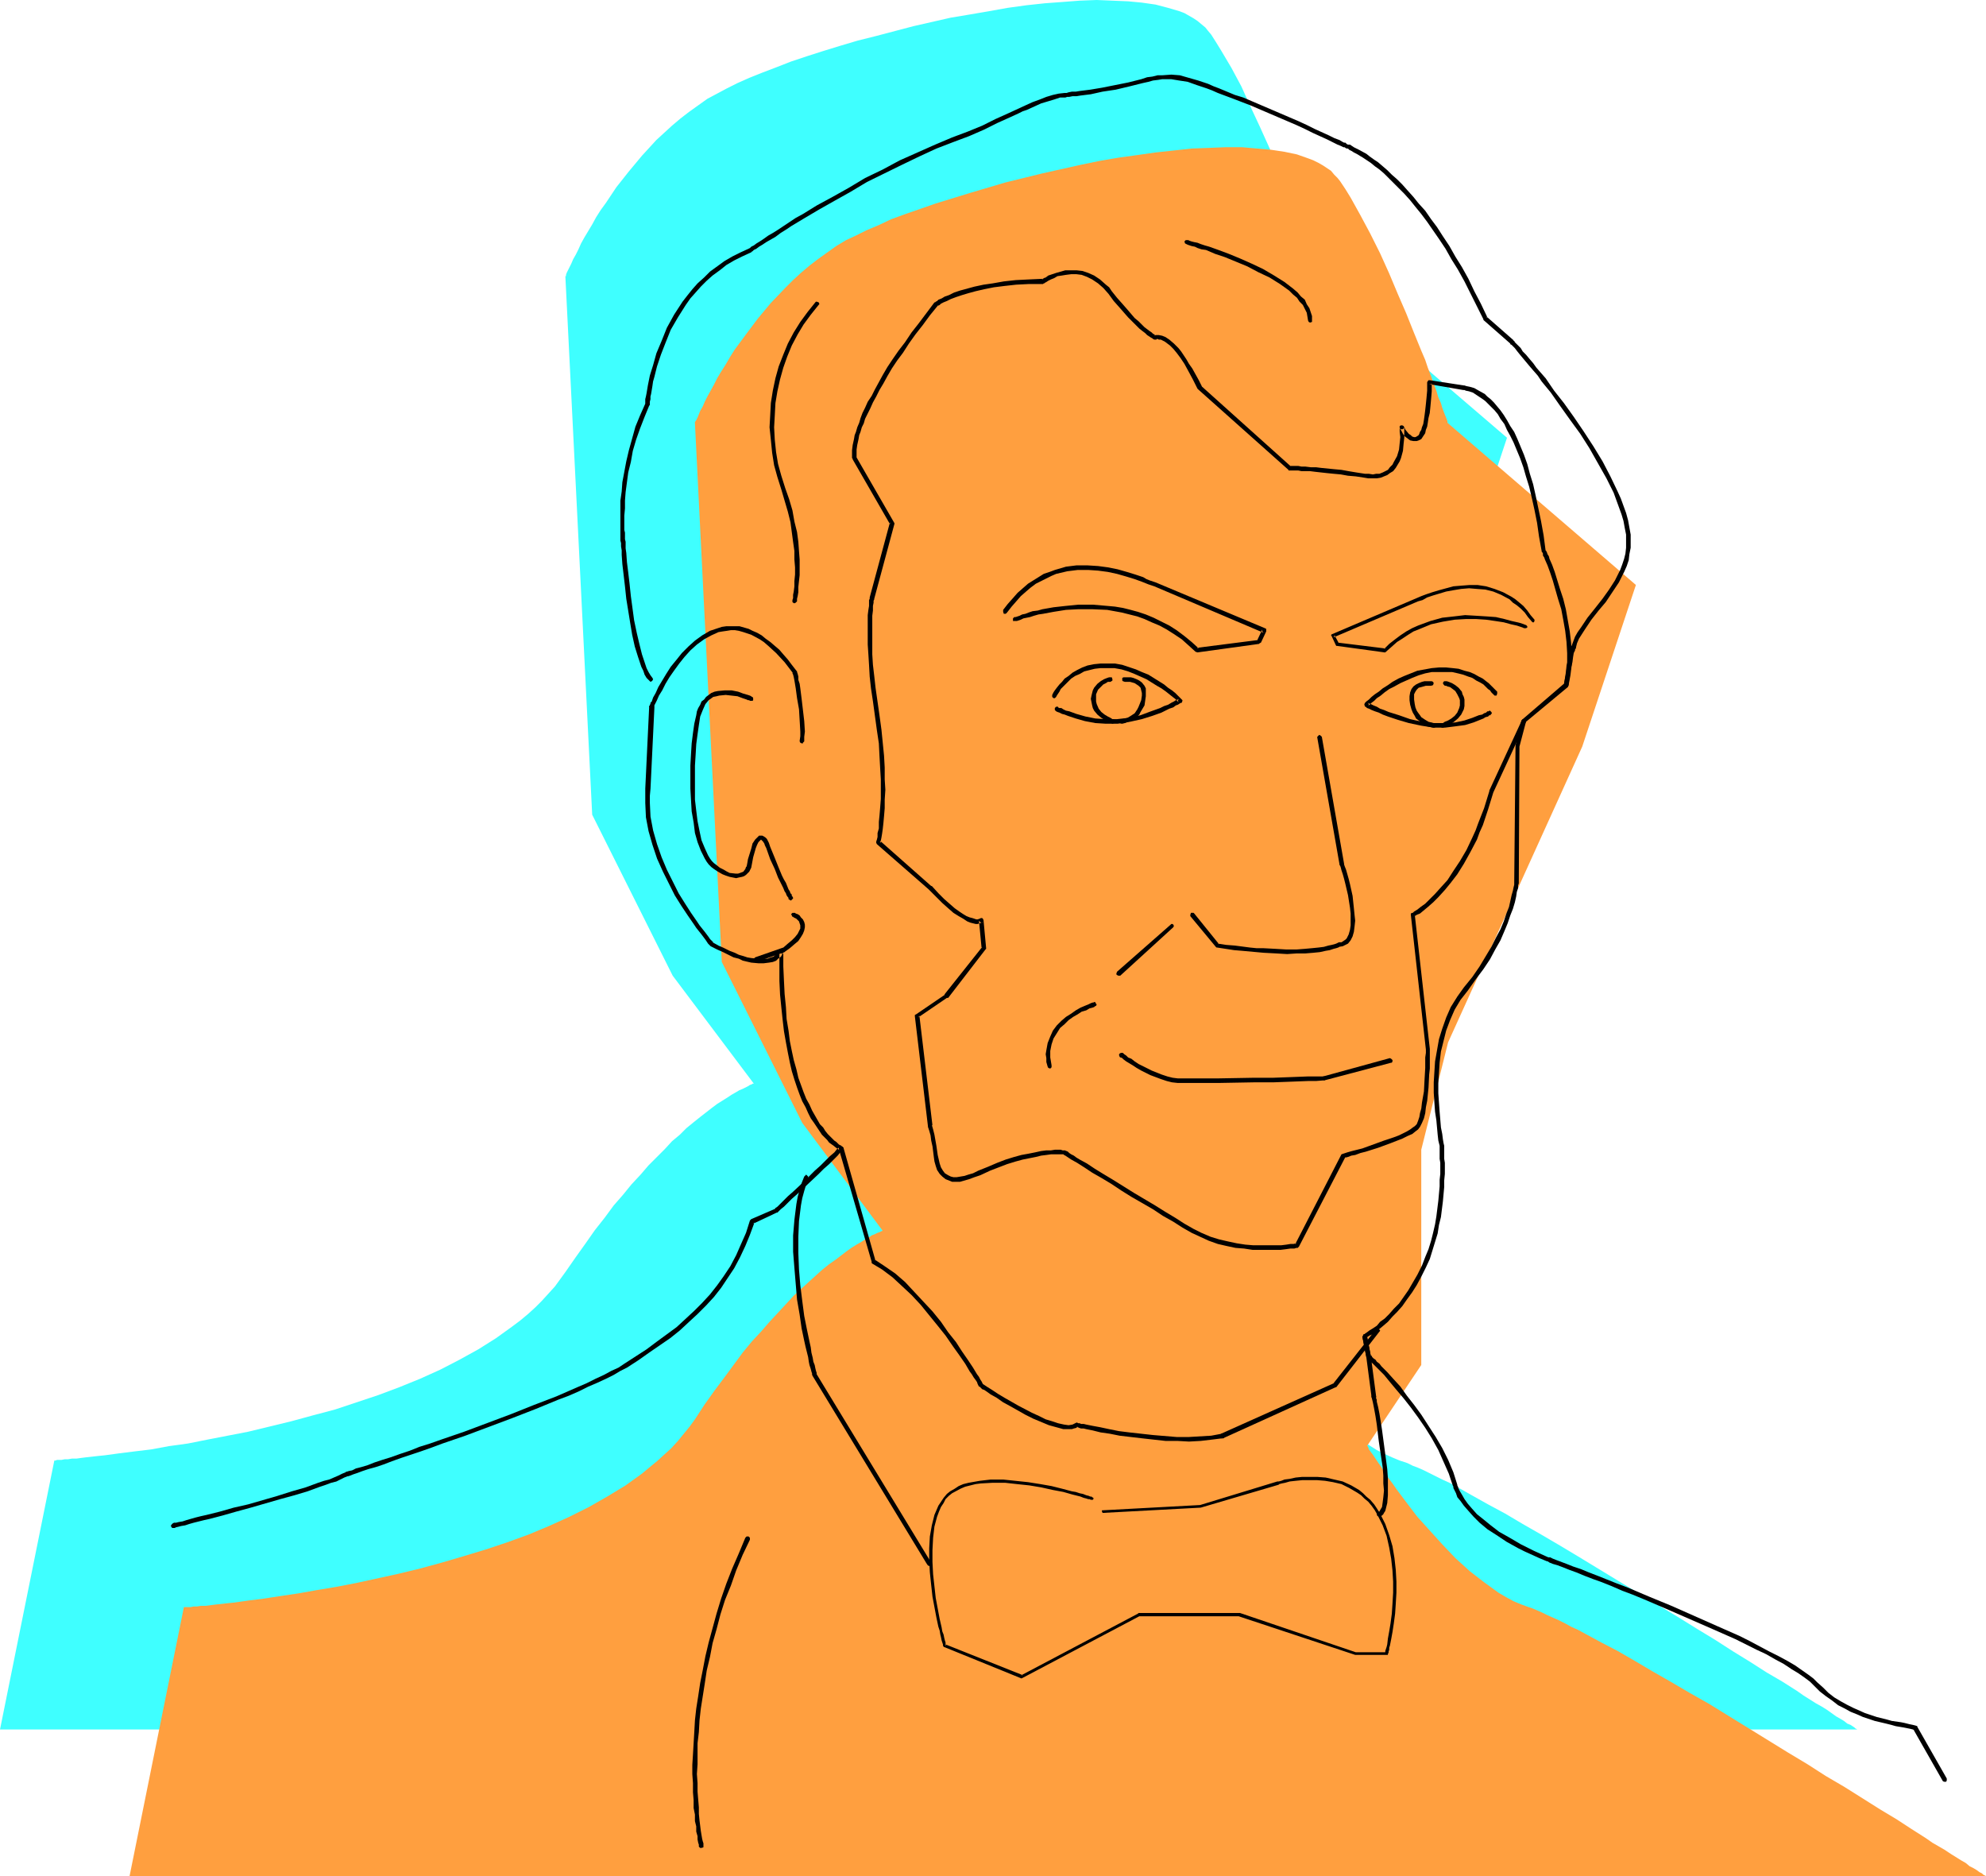 <?xml version="1.0" encoding="UTF-8" standalone="no"?>
<svg
   version="1.0"
   width="129.766mm"
   height="122.556mm"
   id="svg31"
   sodipodi:docname="Abraham Lincoln 30.wmf"
   xmlns:inkscape="http://www.inkscape.org/namespaces/inkscape"
   xmlns:sodipodi="http://sodipodi.sourceforge.net/DTD/sodipodi-0.dtd"
   xmlns="http://www.w3.org/2000/svg"
   xmlns:svg="http://www.w3.org/2000/svg">
  <sodipodi:namedview
     id="namedview31"
     pagecolor="#ffffff"
     bordercolor="#000000"
     borderopacity="0.25"
     inkscape:showpageshadow="2"
     inkscape:pageopacity="0.0"
     inkscape:pagecheckerboard="0"
     inkscape:deskcolor="#d1d1d1"
     inkscape:document-units="mm" />
  <defs
     id="defs1">
    <pattern
       id="WMFhbasepattern"
       patternUnits="userSpaceOnUse"
       width="6"
       height="6"
       x="0"
       y="0" />
  </defs>
  <path
     style="fill:#3fffff;fill-opacity:1;fill-rule:evenodd;stroke:none"
     d="m 0,427.014 13.413,-66.403 h 0.323 l 0.323,-0.162 h 0.485 0.646 l 0.808,-0.162 h 0.808 l 0.97,-0.162 h 1.131 l 1.131,-0.162 1.293,-0.162 1.454,-0.162 1.454,-0.162 1.616,-0.162 3.555,-0.485 3.878,-0.485 4.04,-0.485 4.363,-0.808 4.686,-0.646 4.848,-0.969 5.01,-0.969 5.01,-0.969 5.333,-1.293 5.333,-1.293 5.333,-1.454 5.494,-1.454 5.333,-1.777 5.333,-1.777 5.171,-1.939 5.171,-2.1 5.01,-2.262 4.686,-2.423 4.686,-2.585 4.363,-2.747 4.04,-2.908 1.939,-1.454 1.939,-1.616 1.778,-1.616 1.616,-1.616 1.616,-1.777 1.616,-1.777 1.293,-1.777 1.293,-1.777 2.586,-3.716 2.424,-3.393 2.262,-3.231 2.424,-3.07 2.262,-3.07 2.262,-2.585 2.101,-2.585 2.262,-2.423 1.939,-2.262 2.101,-2.1 1.939,-1.939 1.778,-1.939 1.939,-1.616 1.616,-1.616 1.778,-1.454 1.616,-1.293 1.454,-1.131 1.454,-1.131 1.293,-0.969 1.293,-0.808 1.293,-0.808 0.97,-0.646 1.131,-0.646 0.808,-0.485 0.808,-0.323 0.646,-0.323 0.646,-0.323 0.485,-0.323 0.485,-0.162 0.162,-0.162 h 0.162 0.162 l -20.038,-26.658 -19.877,-39.745 -6.626,-132.967 h 0.162 v -0.323 l 0.162,-0.485 0.323,-0.646 0.323,-0.646 0.485,-0.969 0.485,-1.131 0.646,-1.131 0.646,-1.293 0.646,-1.454 0.808,-1.454 0.97,-1.616 0.97,-1.616 0.97,-1.777 1.131,-1.777 1.293,-1.777 2.586,-3.878 3.07,-3.878 3.232,-3.878 3.555,-3.878 1.939,-1.777 1.939,-1.777 2.101,-1.777 2.101,-1.616 2.262,-1.616 2.262,-1.616 2.424,-1.293 2.424,-1.293 2.586,-1.293 2.909,-1.293 3.232,-1.293 3.394,-1.293 3.717,-1.454 3.878,-1.293 4.04,-1.293 4.202,-1.293 4.363,-1.293 4.525,-1.131 9.211,-2.423 9.211,-2.1 4.848,-0.808 4.686,-0.808 4.525,-0.808 4.686,-0.646 4.525,-0.485 4.363,-0.323 4.202,-0.323 L 270.841,0 l 3.878,0.162 3.878,0.162 3.394,0.323 3.394,0.485 3.07,0.808 2.747,0.808 1.293,0.485 1.131,0.646 1.131,0.646 0.97,0.646 0.97,0.808 0.97,0.808 0.646,0.808 0.808,0.969 1.131,1.777 1.293,2.1 2.586,4.362 2.424,4.524 2.262,5.008 2.262,4.847 2.262,5.008 2.101,4.847 1.939,4.847 1.778,4.524 0.808,2.1 0.808,2.1 0.808,1.939 0.646,1.939 0.485,1.616 0.646,1.616 0.485,1.454 0.485,1.293 0.485,1.131 0.323,0.969 0.162,0.646 0.162,0.646 0.162,0.323 v 0 l 46.541,39.906 -13.251,39.906 -33.29,73.027 -6.626,26.658 v 53.155 l -13.251,19.872 v 0 l 0.162,0.323 0.323,0.485 0.323,0.646 0.646,0.808 0.485,0.808 0.646,1.131 0.808,1.131 0.808,1.293 0.97,1.293 1.131,1.454 0.97,1.454 2.424,3.231 2.747,3.393 2.909,3.393 3.07,3.554 3.394,3.231 3.394,3.231 3.555,2.908 1.778,1.293 1.939,1.131 1.778,1.131 1.939,0.969 1.778,0.808 1.939,0.808 0.97,0.323 0.97,0.323 1.293,0.646 1.293,0.485 1.454,0.646 1.293,0.646 1.616,0.808 1.616,0.808 1.778,0.808 1.778,0.969 3.717,2.1 4.04,2.262 4.202,2.262 4.363,2.585 4.525,2.585 4.686,2.747 4.848,2.908 19.392,11.794 4.848,2.908 4.686,2.908 4.525,2.747 4.525,2.908 4.202,2.585 4.04,2.585 3.878,2.262 3.555,2.262 1.616,1.131 3.07,1.939 1.454,0.808 1.293,0.808 1.131,0.808 1.131,0.808 1.131,0.646 0.808,0.485 0.808,0.646 0.808,0.323 0.485,0.323 0.485,0.323 0.323,0.323 h 0.162 l 0.162,0.162 z"
     id="path1" />
  <path
     style="fill:#ff9f3f;fill-opacity:1;fill-rule:evenodd;stroke:none"
     d="m 31.997,463.205 13.413,-66.403 h 0.162 0.485 0.485 0.485 l 0.808,-0.162 h 0.808 l 0.97,-0.162 h 1.131 l 1.293,-0.162 1.293,-0.162 1.454,-0.162 1.454,-0.162 1.616,-0.162 3.394,-0.485 3.878,-0.485 4.202,-0.646 4.363,-0.646 4.525,-0.808 4.848,-0.808 5.01,-0.969 5.171,-1.131 5.171,-1.131 5.333,-1.293 5.333,-1.454 5.494,-1.616 5.333,-1.616 5.333,-1.777 5.333,-1.939 5.01,-2.1 5.01,-2.262 4.848,-2.423 4.525,-2.585 4.525,-2.747 4.04,-2.908 1.939,-1.616 1.778,-1.454 1.778,-1.616 1.778,-1.616 1.616,-1.777 1.454,-1.777 1.454,-1.777 1.293,-1.777 2.424,-3.716 2.424,-3.393 2.424,-3.231 2.262,-3.07 2.262,-3.07 2.262,-2.747 2.262,-2.423 2.101,-2.423 2.101,-2.262 1.939,-2.1 1.939,-2.1 1.939,-1.777 1.778,-1.616 1.778,-1.616 1.616,-1.454 1.616,-1.293 1.616,-1.131 2.747,-2.1 1.131,-0.808 1.293,-0.808 1.131,-0.646 0.97,-0.646 0.97,-0.485 0.646,-0.485 0.808,-0.323 0.646,-0.323 0.485,-0.162 0.323,-0.162 0.323,-0.162 h 0.162 v 0 l -19.877,-26.658 -19.877,-39.745 -6.626,-132.967 v 0 -0.323 l 0.323,-0.485 0.323,-0.646 0.323,-0.808 0.323,-0.808 0.646,-1.131 0.485,-1.131 0.646,-1.293 0.808,-1.454 0.808,-1.454 0.808,-1.616 0.97,-1.616 1.131,-1.777 1.131,-1.939 1.131,-1.777 2.747,-3.716 2.909,-3.878 3.232,-3.878 3.717,-3.878 1.778,-1.777 1.939,-1.777 2.101,-1.777 2.101,-1.616 2.262,-1.616 2.262,-1.616 2.424,-1.454 2.424,-1.131 2.586,-1.293 3.07,-1.293 3.07,-1.454 3.555,-1.293 3.717,-1.293 3.717,-1.293 4.202,-1.293 4.202,-1.293 4.363,-1.293 4.363,-1.293 9.211,-2.262 9.373,-2.1 4.686,-0.969 4.686,-0.808 4.686,-0.646 4.525,-0.646 4.525,-0.485 4.363,-0.485 4.363,-0.162 4.04,-0.162 h 4.04 l 3.717,0.323 3.555,0.323 3.232,0.485 3.07,0.646 2.747,0.969 1.293,0.485 1.293,0.646 1.131,0.646 0.97,0.646 0.97,0.646 0.808,0.969 0.808,0.808 0.646,0.808 1.293,1.939 1.293,2.1 2.424,4.362 2.424,4.524 2.424,4.847 2.262,5.008 2.101,5.008 2.101,4.847 1.939,4.847 1.778,4.362 0.97,2.262 0.646,1.939 0.808,2.1 0.646,1.777 0.646,1.777 0.485,1.616 0.646,1.454 0.323,1.131 0.485,1.293 0.323,0.808 0.323,0.808 0.162,0.485 v 0.323 l 0.162,0.162 46.379,39.906 -13.251,39.906 -33.128,73.027 -6.626,26.497 v 53.155 l -13.413,20.034 h 0.162 l 0.162,0.323 0.162,0.485 0.485,0.646 0.485,0.646 0.646,0.969 0.646,0.969 0.808,1.131 0.808,1.293 0.97,1.454 0.97,1.293 1.131,1.616 2.424,3.231 2.586,3.393 3.07,3.393 3.07,3.393 3.232,3.393 3.555,3.231 3.555,2.747 1.778,1.293 1.778,1.293 1.939,1.131 1.778,0.969 1.939,0.808 1.778,0.646 0.97,0.323 1.131,0.485 1.131,0.485 1.293,0.646 1.454,0.646 1.454,0.646 1.616,0.808 1.454,0.808 1.778,0.808 1.778,0.969 3.878,2.1 4.04,2.1 4.202,2.423 4.363,2.585 4.525,2.585 4.686,2.747 4.848,2.747 19.392,11.956 4.848,2.908 4.525,2.908 4.686,2.747 4.363,2.747 4.363,2.747 4.04,2.423 3.717,2.423 3.555,2.262 1.616,1.131 3.07,1.777 1.454,0.969 1.293,0.808 1.293,0.808 1.131,0.646 0.97,0.808 0.97,0.485 0.808,0.485 0.646,0.485 0.646,0.323 0.323,0.323 0.323,0.162 0.323,0.162 v 0 z"
     id="path2" />
  <path
     style="fill:#000000;fill-opacity:1;fill-rule:evenodd;stroke:none"
     d="m 173.72,455.611 v -0.162 -0.323 l -0.162,-0.485 -0.162,-0.646 -0.162,-0.969 -0.162,-0.969 -0.162,-1.293 -0.162,-1.293 -0.162,-1.616 v -1.616 l -0.162,-1.939 -0.162,-1.939 v -2.1 l -0.162,-2.262 0.162,-2.423 v -2.585 -2.585 l 0.323,-2.747 0.162,-2.908 0.323,-2.908 0.485,-3.07 0.485,-3.07 0.485,-3.231 0.808,-3.393 0.646,-3.393 0.97,-3.393 0.97,-3.716 1.131,-3.554 1.454,-3.554 1.293,-3.716 1.616,-3.878 1.778,-3.716 v -0.485 l -0.162,-0.162 -0.162,-0.162 h -0.485 l -0.162,0.162 -0.162,0.162 -1.616,3.878 -1.616,3.716 -1.454,3.716 -1.293,3.716 -1.131,3.716 -0.97,3.554 -0.97,3.554 -0.808,3.393 -0.646,3.393 -0.646,3.231 -0.485,3.231 -0.485,3.07 -0.323,2.908 -0.162,2.908 -0.162,2.747 -0.162,2.747 -0.162,2.585 v 2.262 l 0.162,2.262 v 2.262 l 0.162,1.939 v 1.939 l 0.323,1.616 v 1.616 l 0.323,1.293 v 1.293 l 0.323,1.131 v 0.808 l 0.162,0.808 0.162,0.485 v 0.323 0.162 l 0.323,0.323 h 0.323 l 0.485,-0.162 v -0.162 z"
     id="path3" />
  <path
     style="fill:#000000;fill-opacity:1;fill-rule:evenodd;stroke:none"
     d="m 42.824,377.253 h 0.323 l 0.323,-0.162 0.646,-0.162 0.646,-0.162 0.97,-0.162 0.97,-0.323 1.131,-0.323 1.293,-0.323 1.293,-0.323 1.454,-0.323 3.07,-0.808 3.394,-0.969 3.555,-0.969 7.272,-2.1 3.555,-0.969 3.232,-0.969 3.07,-1.131 1.454,-0.485 1.293,-0.485 1.293,-0.323 0.97,-0.485 0.97,-0.485 0.808,-0.323 v 0 h 0.162 l 0.485,-0.162 0.808,-0.323 0.97,-0.323 1.293,-0.485 1.454,-0.485 1.778,-0.485 1.939,-0.646 2.101,-0.808 2.262,-0.808 2.424,-0.808 2.424,-0.808 2.747,-0.969 2.586,-0.969 5.656,-1.939 11.635,-4.362 5.818,-2.262 5.494,-2.262 2.586,-0.969 2.586,-1.131 2.262,-1.131 2.262,-0.969 2.101,-0.969 1.939,-0.969 1.616,-0.969 1.616,-0.808 2.747,-1.777 2.747,-1.939 2.586,-1.777 2.586,-1.777 2.424,-1.939 2.262,-2.1 2.101,-1.939 2.101,-2.1 1.939,-2.1 1.778,-2.262 1.616,-2.423 1.616,-2.423 1.454,-2.747 1.293,-2.747 1.131,-2.747 1.131,-3.07 -0.323,0.323 5.818,-2.747 h 0.162 l 0.162,-0.162 v 0 l 0.162,-0.162 0.485,-0.485 0.808,-0.646 0.97,-0.969 0.97,-0.969 1.293,-1.131 2.586,-2.423 2.747,-2.585 1.293,-1.293 1.293,-1.131 1.131,-1.131 0.97,-0.969 0.646,-0.808 0.646,-0.646 0.162,-0.162 v -0.323 l -0.162,-0.162 -0.162,-0.162 h -0.162 v -0.162 l -0.646,-0.323 -0.646,-0.646 -0.485,-0.323 -0.485,-0.485 -0.485,-0.485 -0.646,-0.646 -0.646,-0.808 -0.485,-0.808 -0.808,-0.808 -0.646,-1.131 -0.646,-1.131 -0.646,-1.131 -0.646,-1.454 -0.808,-1.454 -0.646,-1.616 -0.646,-1.777 -0.646,-1.777 -0.485,-2.1 -0.646,-2.262 -0.485,-2.262 -0.485,-2.423 -0.323,-2.585 -0.485,-2.908 -0.162,-2.908 -0.323,-3.231 -0.162,-3.231 -0.162,-3.554 v -3.716 -0.485 l -0.323,-0.162 -0.485,0.162 -0.162,0.162 v 0.162 h -0.162 l -0.323,0.646 -0.646,0.485 -0.323,0.323 -0.646,0.162 -0.808,0.323 h -1.131 -1.293 l -1.616,-0.162 -0.97,-0.162 -0.97,-0.323 -1.131,-0.323 -0.97,-0.485 -1.293,-0.485 -1.293,-0.646 -1.454,-0.646 -1.454,-0.808 h 0.162 v 0 l -0.162,-0.162 -0.323,-0.323 -0.323,-0.323 -0.323,-0.485 -0.485,-0.646 -0.485,-0.646 -0.646,-0.808 -0.646,-0.808 -0.646,-0.969 -1.454,-2.1 -1.454,-2.262 -1.616,-2.585 -1.454,-2.908 -1.454,-2.908 -1.293,-3.07 -1.131,-3.231 -0.97,-3.393 -0.646,-3.393 -0.162,-3.393 v -1.777 l 0.162,-1.777 0.97,-20.196 -0.162,-0.323 -0.162,-0.323 h -0.323 l -0.323,0.162 -0.323,0.323 -0.97,20.357 v 1.777 1.777 l 0.162,3.554 0.646,3.393 0.97,3.393 1.131,3.393 1.454,3.231 1.454,2.908 1.454,2.908 1.616,2.585 1.616,2.423 1.454,2.1 0.646,0.969 0.646,0.808 0.646,0.808 0.485,0.646 0.485,0.646 0.323,0.485 0.323,0.485 0.323,0.323 0.162,0.162 v 0 l 0.162,0.162 1.616,0.808 1.454,0.646 1.293,0.646 1.293,0.646 1.293,0.323 0.97,0.485 2.101,0.485 1.778,0.162 h 1.293 l 1.293,-0.162 0.97,-0.162 0.808,-0.323 0.485,-0.485 0.485,-0.323 0.323,-0.323 0.162,-0.485 0.323,-0.162 v -0.323 0 l -0.162,0.323 h -0.485 l -0.323,-0.162 v -0.485 3.878 3.554 l 0.162,3.393 0.323,3.231 0.323,3.07 0.323,2.747 0.485,2.747 0.485,2.585 0.485,2.423 0.485,2.1 0.646,2.1 0.646,1.939 0.646,1.777 0.646,1.616 0.808,1.454 0.646,1.454 0.646,1.293 0.808,1.131 0.646,0.969 0.646,0.969 0.646,0.969 0.646,0.646 0.646,0.646 0.485,0.646 1.131,0.808 0.808,0.646 0.485,0.323 0.323,0.162 -0.162,-0.162 -0.162,-0.323 0.162,-0.323 -0.646,0.485 -0.646,0.808 -1.131,0.969 -1.131,1.131 -1.131,1.131 -1.454,1.293 -2.747,2.747 -2.586,2.423 -1.293,1.131 -0.97,0.969 -0.97,0.969 -0.646,0.646 -0.485,0.323 -0.162,0.162 v 0.162 l 0.162,-0.162 -5.979,2.585 -0.323,0.323 -0.97,3.07 -1.293,2.908 -1.131,2.585 -1.454,2.747 -1.616,2.423 -1.616,2.262 -1.778,2.262 -1.939,2.1 -1.939,1.939 -2.262,2.1 -2.101,1.939 -2.424,1.777 -2.424,1.777 -2.586,1.939 -2.747,1.777 -2.747,1.777 -1.454,0.969 -1.778,0.808 -1.778,0.969 -2.101,0.969 -2.262,1.131 -2.262,0.969 -2.586,1.131 -2.586,1.131 -5.494,2.1 -5.656,2.262 -11.635,4.362 -5.656,1.939 -2.747,0.969 -2.586,0.808 -2.424,0.969 -2.424,0.808 -2.262,0.808 -2.101,0.646 -1.939,0.646 -1.616,0.646 -1.616,0.485 -1.293,0.323 -0.97,0.485 -0.808,0.162 -0.485,0.162 h -0.162 l -0.162,0.162 -0.808,0.323 -0.97,0.485 -1.131,0.485 -1.131,0.485 -1.293,0.323 -1.454,0.485 -3.07,1.131 -3.394,0.969 -3.555,1.131 -7.272,2.1 -3.555,0.808 -3.394,0.969 -3.232,0.808 -1.454,0.323 -1.293,0.323 -1.131,0.323 -1.131,0.323 -0.97,0.323 -0.97,0.162 -0.646,0.162 h -0.485 l -0.323,0.162 v 0 l -0.323,0.323 -0.162,0.323 0.323,0.485 z"
     id="path4" />
  <path
     style="fill:#000000;fill-opacity:1;fill-rule:evenodd;stroke:none"
     d="m 389.132,160.11 0.323,-1.293 0.485,-1.131 1.454,-2.262 1.616,-2.423 1.778,-2.262 1.778,-2.1 1.616,-2.423 1.616,-2.423 1.293,-2.585 0.646,-1.454 0.485,-1.454 0.162,-1.454 0.323,-1.616 v -1.454 -1.777 l -0.323,-1.777 -0.323,-1.777 -0.485,-1.777 -0.646,-1.777 -0.646,-1.777 -0.808,-1.777 -1.778,-3.716 -1.939,-3.716 -2.262,-3.716 -2.424,-3.716 -2.424,-3.554 -2.424,-3.393 -2.424,-3.07 -2.101,-3.07 -1.131,-1.293 -1.131,-1.293 -0.808,-1.131 -0.97,-1.131 -0.808,-0.969 -0.808,-0.808 -0.485,-0.808 -0.646,-0.646 -0.485,-0.485 -0.323,-0.323 -0.162,-0.323 h -0.162 v -0.162 l -6.626,-5.816 v 0.162 h 0.162 l -1.616,-3.393 -1.616,-3.07 -1.454,-3.07 -1.616,-2.908 -1.616,-2.585 -1.454,-2.585 -1.616,-2.423 -1.454,-2.262 -1.454,-1.939 -1.454,-2.1 -1.616,-1.777 -1.293,-1.616 -1.454,-1.616 -1.293,-1.454 -1.293,-1.293 -1.293,-1.131 -1.131,-1.131 -1.131,-0.969 -1.131,-0.969 -0.97,-0.646 -1.131,-0.808 -0.808,-0.646 -1.778,-0.969 -0.646,-0.323 -0.646,-0.323 -0.97,-0.646 h -0.485 l -0.323,-0.162 -0.162,-0.162 h -0.162 0.162 v 0 l -0.162,-0.162 h -0.323 l -0.323,-0.162 -0.808,-0.485 -1.293,-0.485 -1.293,-0.646 -1.778,-0.808 -1.778,-0.808 -1.939,-0.969 -2.101,-0.969 -2.262,-0.969 -4.525,-1.939 -4.525,-1.939 -2.262,-0.969 -2.101,-0.646 -3.878,-1.616 -1.293,-0.485 -1.454,-0.646 -2.424,-0.808 -2.262,-0.646 -2.262,-0.646 -2.101,-0.162 -2.262,0.162 h -1.131 l -1.293,0.323 -1.293,0.162 -1.454,0.485 -3.232,0.808 -3.232,0.646 -3.232,0.646 -2.909,0.485 -1.293,0.162 -1.293,0.162 -0.97,0.162 h -0.97 l -0.808,0.162 -0.485,0.162 h -0.323 -0.162 l -1.454,0.162 -1.454,0.323 -1.616,0.485 -1.616,0.646 -1.778,0.646 -1.778,0.808 -2.101,0.969 -2.101,0.969 -3.232,1.454 -3.232,1.616 -3.555,1.454 -3.878,1.454 -4.202,1.777 -4.363,1.939 -4.363,1.939 -4.202,2.262 -4.363,2.1 -4.04,2.423 -4.04,2.262 -3.878,2.1 -3.394,2.1 -1.778,0.969 -1.454,0.969 -1.454,0.969 -1.454,0.969 -1.293,0.808 -1.131,0.646 -1.131,0.808 -0.97,0.646 -0.808,0.485 -0.646,0.485 -0.646,0.323 -0.323,0.323 -0.323,0.162 v 0 0 l -2.101,0.969 -1.939,0.969 -1.939,1.131 -1.778,1.293 -1.778,1.293 -1.454,1.454 -1.616,1.454 -1.293,1.454 -1.293,1.616 -1.131,1.454 -2.101,3.231 -1.778,3.231 -1.293,3.231 -1.293,3.07 -0.808,2.908 -0.808,2.585 -0.485,2.423 -0.162,0.969 -0.162,0.969 -0.162,0.808 -0.162,0.646 v 0.646 0.323 0.162 0.162 -0.162 0 l -1.293,2.908 -1.131,2.747 -0.808,2.908 -0.808,2.908 -0.646,2.747 -0.485,2.585 -0.485,2.585 -0.162,2.262 -0.323,2.262 v 1.939 1.777 3.716 0.646 0.162 0.485 0.485 0.646 l 0.162,0.646 v 0.808 l 0.162,0.969 v 1.131 l 0.162,2.262 0.323,2.747 0.323,2.747 0.323,3.07 0.97,5.978 0.485,2.908 0.646,2.908 0.808,2.585 0.808,2.423 0.485,0.969 0.323,0.969 0.485,0.808 0.646,0.646 0.323,0.323 0.323,-0.162 0.162,-0.162 0.162,-0.323 -0.162,-0.323 -0.485,-0.646 -0.485,-0.808 -0.485,-0.969 -0.323,-0.969 -0.808,-2.423 -0.646,-2.585 -0.646,-2.747 -0.646,-3.07 -0.808,-5.978 -0.323,-3.07 -0.323,-2.747 -0.323,-2.585 -0.162,-2.262 -0.162,-1.131 v -0.808 -0.808 l -0.162,-0.646 v -0.646 -0.323 -0.485 -0.162 l -0.162,-0.646 v -3.554 l 0.162,-1.777 v -1.939 l 0.162,-2.1 0.323,-2.423 0.323,-2.423 0.646,-2.585 0.485,-2.747 0.808,-2.747 0.97,-2.747 1.131,-2.908 1.131,-2.747 0.162,-0.162 v 0 -0.485 -0.323 l 0.162,-0.646 V 97.908 l 0.162,-0.646 0.162,-0.969 0.162,-0.969 0.162,-1.131 0.323,-1.131 0.646,-2.585 0.97,-2.908 1.131,-2.908 1.293,-3.231 1.778,-3.07 1.939,-3.07 1.131,-1.616 1.293,-1.454 1.293,-1.454 1.454,-1.454 1.454,-1.293 1.778,-1.293 1.616,-1.293 1.939,-1.131 1.939,-0.969 2.101,-0.969 h 0.162 v -0.162 l 0.323,-0.162 0.323,-0.323 0.646,-0.323 0.646,-0.485 0.808,-0.485 0.97,-0.646 1.131,-0.646 1.131,-0.646 1.293,-0.969 1.293,-0.808 1.454,-0.969 1.616,-0.969 1.616,-0.969 3.555,-2.1 3.717,-2.1 4.04,-2.262 4.04,-2.423 8.565,-4.201 4.363,-2.1 4.202,-1.939 4.202,-1.616 3.878,-1.454 3.717,-1.616 3.232,-1.616 3.232,-1.454 2.101,-0.969 0.97,-0.485 0.97,-0.323 1.778,-0.808 1.778,-0.808 1.616,-0.485 1.616,-0.485 1.454,-0.485 h 1.131 0.162 l 0.485,-0.162 h 0.485 l 0.808,-0.162 h 0.97 l 0.97,-0.162 1.293,-0.162 1.293,-0.162 2.909,-0.646 3.232,-0.485 3.394,-0.808 3.232,-0.808 1.454,-0.323 1.131,-0.323 1.293,-0.162 0.97,-0.162 h 2.262 l 1.939,0.323 2.101,0.323 2.262,0.808 2.424,0.808 1.293,0.485 1.454,0.646 3.878,1.454 2.101,0.808 2.101,0.808 4.525,1.939 4.525,1.939 2.262,0.969 2.101,0.969 1.939,0.969 1.778,0.808 1.778,0.808 1.293,0.646 1.293,0.646 0.808,0.323 0.323,0.162 0.323,0.162 h 0.162 v 0 0 h 0.162 l 0.162,0.162 0.323,0.162 h 0.323 l 0.323,0.323 0.646,0.323 0.485,0.323 0.646,0.323 0.808,0.485 0.808,0.485 0.97,0.646 0.97,0.646 0.97,0.808 1.131,0.808 1.131,0.969 1.131,1.131 1.293,1.293 1.293,1.293 1.293,1.293 1.454,1.616 1.293,1.616 1.454,1.777 1.454,1.939 1.454,2.1 1.454,2.1 1.616,2.423 1.454,2.585 1.616,2.585 1.616,2.908 1.454,2.908 1.616,3.231 1.616,3.231 v 0.162 0 l 6.626,5.816 v 0 0.162 l 0.323,0.162 0.323,0.323 0.485,0.485 0.485,0.646 0.646,0.808 0.808,0.969 0.808,0.969 0.808,0.969 0.97,1.131 1.131,1.293 0.97,1.454 2.262,2.747 2.262,3.231 2.424,3.393 2.586,3.554 2.262,3.554 2.101,3.716 2.101,3.716 1.778,3.554 0.646,1.777 1.293,3.554 0.485,1.616 0.323,1.777 0.323,1.616 v 1.616 1.616 l -0.162,1.454 -0.323,1.293 -0.485,1.454 -0.485,1.293 -1.293,2.585 -1.454,2.262 -1.616,2.262 -1.778,2.262 -1.939,2.423 -1.616,2.423 -0.808,1.131 -0.646,1.131 -0.485,1.293 -0.485,1.293 v 0.162 0.162 l 0.323,0.323 h 0.162 0.323 z"
     id="path5" />
  <path
     style="fill:#000000;fill-opacity:1;fill-rule:evenodd;stroke:none"
     d="m 388.163,159.464 -0.162,0.162 v 0.323 l -0.323,0.808 -0.162,0.969 -0.323,1.293 -0.323,1.293 -0.162,1.616 -0.485,3.07 v -0.162 l 0.162,-0.162 -10.342,8.886 -0.323,0.323 -1.454,6.139 v 0.162 l -0.323,33.605 v 0.162 0.485 l -0.162,0.646 -0.162,0.808 -0.323,1.131 -0.323,1.454 -0.323,1.454 -0.646,1.616 -0.646,1.939 -0.808,1.939 -1.131,2.1 -1.131,2.262 -1.454,2.423 -1.454,2.423 -1.778,2.585 -2.101,2.585 -1.616,2.262 -1.616,2.585 -1.131,2.585 -0.97,2.747 -0.808,2.585 -0.485,2.747 -0.485,2.747 -0.162,2.585 -0.162,2.585 v 2.585 l 0.162,2.423 0.162,2.262 0.323,2.1 0.162,1.777 0.162,1.777 0.162,1.454 0.162,0.646 0.162,0.646 v 0.485 0.323 1.454 0.969 l 0.162,0.969 v 2.747 l -0.162,1.454 v 1.616 l -0.162,1.777 -0.162,1.777 -0.485,3.878 -0.323,1.939 -0.485,2.1 -0.485,1.939 -0.646,2.1 -0.808,1.939 -0.808,2.1 -1.131,2.262 -1.131,1.939 -1.131,1.939 -1.131,1.616 -1.131,1.616 -1.293,1.293 -1.131,1.293 -1.131,1.131 -1.131,0.808 -0.808,0.969 -0.97,0.646 -0.808,0.485 -0.646,0.485 -0.485,0.323 -0.162,0.162 h -0.162 l -0.162,0.323 -0.162,0.323 0.97,5.008 0.323,0.323 v 0.162 h 0.162 l 0.162,0.323 0.323,0.323 0.485,0.323 0.485,0.485 0.485,0.485 0.646,0.646 1.293,1.293 1.454,1.777 1.616,1.939 1.778,2.1 1.778,2.262 1.778,2.423 1.778,2.585 1.616,2.585 1.616,2.908 1.293,2.908 1.293,2.908 0.97,2.908 0.162,0.323 v 0.323 l 0.323,0.646 0.323,0.646 0.323,0.969 0.808,0.969 0.808,1.131 1.131,1.293 1.293,1.454 1.454,1.454 1.939,1.616 2.262,1.454 2.424,1.616 1.454,0.808 1.454,0.808 1.616,0.808 1.778,0.808 1.778,0.808 1.939,0.808 h 0.162 l 0.485,0.323 0.808,0.323 1.131,0.323 1.293,0.485 1.616,0.646 1.778,0.646 1.939,0.808 2.101,0.808 2.262,0.808 2.424,0.969 2.586,1.131 2.586,0.969 2.747,1.131 5.656,2.423 11.474,5.008 5.494,2.423 2.586,1.293 2.586,1.293 2.424,1.131 2.262,1.293 2.101,1.131 1.939,1.293 1.616,0.969 1.616,1.131 1.293,0.969 0.97,0.969 1.454,1.454 1.454,1.131 1.616,1.131 1.454,1.131 1.616,0.808 1.454,0.808 1.616,0.646 1.454,0.646 2.909,0.969 2.747,0.646 1.293,0.323 1.131,0.323 0.97,0.162 0.97,0.162 1.616,0.323 0.646,0.162 0.323,0.162 -0.162,-0.162 7.272,12.764 0.323,0.162 h 0.485 l 0.162,-0.323 v -0.485 l -7.272,-12.764 v -0.162 l -0.485,-0.162 -0.646,-0.162 -0.808,-0.162 -0.646,-0.162 -0.646,-0.162 -0.808,-0.162 -1.131,-0.162 -1.131,-0.162 -1.131,-0.323 -2.586,-0.646 -2.909,-0.969 -2.909,-1.293 -1.616,-0.808 -1.454,-0.808 -1.616,-0.969 -1.454,-1.131 -1.293,-1.293 -1.454,-1.293 -0.97,-0.969 -1.293,-0.969 -1.616,-1.131 -1.616,-1.131 -1.939,-1.131 -2.101,-1.131 -2.262,-1.131 -2.424,-1.293 -2.424,-1.293 -2.586,-1.293 -5.494,-2.423 -11.312,-5.008 -5.494,-2.262 -5.333,-2.262 -2.586,-0.969 -2.424,-0.969 -2.424,-0.969 -2.101,-0.808 -1.939,-0.808 -1.939,-0.646 -1.616,-0.646 -1.293,-0.485 -1.293,-0.485 -0.808,-0.323 -0.646,-0.323 h -0.485 l -1.778,-0.808 -1.778,-0.808 -1.616,-0.808 -1.616,-0.808 -2.747,-1.616 -2.586,-1.454 -2.101,-1.616 -1.778,-1.454 -1.616,-1.293 -1.293,-1.454 -0.97,-1.131 -0.808,-1.131 -0.646,-1.131 -0.485,-0.808 -0.323,-0.646 -0.162,-0.485 -0.162,-0.323 v -0.162 l -0.97,-3.07 -1.293,-3.07 -1.454,-2.908 -1.616,-2.747 -1.778,-2.747 -1.778,-2.747 -1.778,-2.423 -1.778,-2.262 -1.616,-2.262 -1.778,-1.939 -1.454,-1.616 -1.454,-1.454 -0.485,-0.646 -0.646,-0.485 -0.323,-0.485 -0.485,-0.323 -0.323,-0.323 -0.162,-0.323 -0.162,-0.162 h -0.162 l 0.162,0.323 -0.97,-5.008 -0.162,0.323 -0.162,0.162 h 0.162 l 0.323,-0.323 0.485,-0.323 0.808,-0.323 0.646,-0.646 0.97,-0.646 0.97,-0.808 1.131,-0.969 1.131,-1.293 1.131,-1.131 1.293,-1.454 1.131,-1.616 1.293,-1.777 1.131,-1.777 1.131,-2.1 1.131,-2.262 0.97,-2.1 0.646,-2.1 0.646,-2.1 0.646,-2.1 0.323,-2.1 0.485,-1.939 0.485,-3.878 0.162,-1.777 0.162,-1.777 v -1.616 l 0.162,-1.616 v -2.747 l -0.162,-0.969 v -0.969 -1.293 -0.485 -0.485 l -0.162,-0.646 -0.162,-0.969 -0.162,-1.293 -0.323,-1.616 -0.162,-1.939 -0.162,-1.939 -0.162,-2.262 -0.162,-2.262 v -2.585 l 0.162,-2.423 0.162,-2.585 0.323,-2.747 0.646,-2.585 0.646,-2.585 0.97,-2.585 1.131,-2.585 1.454,-2.423 1.778,-2.262 1.939,-2.747 1.939,-2.585 1.616,-2.423 1.293,-2.423 1.293,-2.262 0.97,-2.262 0.808,-1.939 0.646,-1.939 0.646,-1.616 0.485,-1.616 0.323,-1.454 0.162,-1.131 0.323,-0.969 v -0.646 l 0.162,-0.485 v -0.162 l 0.162,-33.767 v 0.162 l 1.616,-6.139 -0.162,0.162 10.504,-8.724 0.162,-0.485 0.323,-2.908 0.323,-1.454 0.323,-1.293 0.162,-1.293 0.162,-0.969 0.323,-0.646 v -0.323 0 l 0.162,-0.162 v -0.162 -0.162 l -0.162,-0.323 h -0.162 l -0.162,-0.162 -0.323,0.162 z"
     id="path6" />
  <path
     style="fill:#000000;fill-opacity:1;fill-rule:evenodd;stroke:none"
     d="m 338.713,344.94 0.323,1.293 0.323,1.616 0.323,1.777 0.323,2.1 0.485,4.039 0.646,4.362 0.323,2.1 0.162,2.1 v 1.939 l 0.162,1.777 -0.162,1.616 -0.162,1.293 -0.162,1.131 -0.485,0.808 -0.162,0.323 h -0.323 l -0.323,0.323 v 0.323 l 0.162,0.485 h 0.323 0.485 l 0.323,-0.162 0.323,-0.323 0.162,-0.323 0.323,-0.485 0.162,-0.646 0.162,-0.646 0.162,-0.646 0.162,-1.939 v -1.939 -2.262 l -0.162,-2.262 -0.646,-4.847 -0.646,-4.847 -0.323,-2.1 -0.323,-1.939 -0.323,-1.616 -0.162,-0.646 -0.162,-0.646 v -0.485 l -0.162,-0.323 v -0.323 -0.162 l -0.162,-0.162 -0.162,-0.162 -0.485,-0.162 -0.323,0.323 v 0.162 z"
     id="path7" />
  <path
     style="fill:#000000;fill-opacity:1;fill-rule:evenodd;stroke:none"
     d="m 229.957,385.815 -28.28,-46.531 v 0 0.162 -0.162 -0.323 l -0.162,-0.485 -0.162,-0.646 -0.162,-0.808 -0.323,-0.808 -0.162,-0.969 -0.323,-1.293 -0.162,-1.293 -0.323,-1.454 -0.646,-3.07 -0.646,-3.231 -0.485,-3.716 -0.485,-3.878 -0.323,-3.878 -0.162,-4.039 v -4.039 l 0.162,-3.878 0.485,-3.878 0.323,-1.777 0.485,-1.777 0.485,-1.616 0.485,-1.616 v -0.323 l -0.323,-0.323 -0.162,-0.162 -0.162,0.162 -0.323,0.323 -0.646,1.616 -0.485,1.616 -0.485,1.777 -0.323,1.777 -0.485,3.878 -0.323,3.878 v 4.039 l 0.323,4.039 0.323,3.878 0.323,3.878 0.646,3.716 0.485,3.393 0.646,3.07 0.323,1.454 0.323,1.293 0.323,1.293 0.162,1.131 0.162,0.808 0.323,0.969 0.162,0.646 0.162,0.485 v 0.323 l 0.162,0.323 v 0 0 l 28.28,46.531 0.323,0.323 h 0.162 0.162 0.162 l 0.162,-0.162 0.162,-0.162 z"
     id="path8" />
  <path
     style="fill:#000000;fill-opacity:1;fill-rule:evenodd;stroke:none"
     d="m 301.707,353.987 -2.586,0.485 -2.747,0.162 -2.747,0.162 h -3.07 l -5.818,-0.485 -2.909,-0.323 -2.909,-0.323 -2.586,-0.323 -2.424,-0.485 -2.262,-0.485 -1.778,-0.323 -0.808,-0.162 -0.808,-0.162 -0.646,-0.162 h -0.646 l -0.323,-0.162 h -0.323 l -0.323,-0.162 v 0 h -0.162 l -0.323,0.162 -0.646,0.323 -0.97,0.162 -1.131,-0.162 -1.454,-0.323 -1.454,-0.485 -1.616,-0.485 -1.616,-0.808 -1.778,-0.808 -3.394,-1.777 -3.394,-1.939 -1.616,-0.969 -1.454,-0.969 -1.293,-0.808 -0.97,-0.646 v 0.162 -0.162 l -0.162,-0.323 -0.162,-0.323 -0.323,-0.485 -0.323,-0.646 -0.485,-0.646 -0.485,-0.808 -0.485,-0.808 -1.293,-1.939 -1.454,-2.1 -1.454,-2.262 -1.939,-2.423 -1.778,-2.585 -2.101,-2.585 -2.262,-2.423 -2.262,-2.423 -2.262,-2.423 -2.424,-2.1 -2.586,-1.777 -2.424,-1.616 v 0 l 0.162,0.323 -7.918,-27.951 -0.323,-0.323 -0.485,-0.162 -0.162,0.162 -0.162,0.162 v 0.485 l 8.08,27.789 v 0.323 l 0.162,0.162 2.424,1.454 2.586,1.939 2.262,2.1 2.424,2.262 2.262,2.423 2.101,2.585 2.101,2.585 1.939,2.423 1.778,2.585 1.616,2.262 1.454,2.1 1.131,1.939 0.485,0.646 0.485,0.808 0.485,0.646 0.323,0.485 0.162,0.485 0.162,0.323 0.162,0.323 h 0.162 l 0.162,0.162 0.162,0.162 0.323,0.323 0.485,0.162 0.485,0.323 1.131,0.808 1.454,0.808 1.616,1.131 1.778,0.969 3.717,2.1 1.939,0.969 1.939,0.808 1.939,0.808 1.778,0.485 1.778,0.485 h 1.454 0.646 l 0.485,-0.162 0.646,-0.162 0.323,-0.323 -0.323,0.162 v 0 h 0.323 l 0.323,0.162 0.485,0.162 h 0.646 l 0.646,0.162 1.616,0.323 1.939,0.485 2.262,0.323 2.424,0.485 2.747,0.323 2.747,0.323 2.909,0.323 2.909,0.323 h 2.909 l 2.909,0.162 2.909,-0.162 2.747,-0.323 2.586,-0.323 h 0.323 l 0.162,-0.323 v -0.323 l -0.162,-0.323 z"
     id="path9" />
  <path
     style="fill:#000000;fill-opacity:1;fill-rule:evenodd;stroke:none"
     d="m 336.451,330.076 0.97,5.008 1.293,9.855 0.162,0.323 0.162,0.162 h 0.323 l 0.162,-0.162 h 0.162 l 0.162,-0.485 -1.293,-9.855 -0.97,-5.008 -0.323,-0.485 h -0.323 -0.162 l -0.162,0.323 z"
     id="path10" />
  <path
     style="fill:#000000;fill-opacity:1;fill-rule:evenodd;stroke:none"
     d="m 195.697,226.352 h 0.162 l 0.162,0.162 0.646,0.323 0.646,0.646 0.162,0.485 0.162,0.485 v 0.485 0.323 l -0.323,0.646 -0.323,0.646 -0.646,0.808 -0.808,0.808 -0.97,0.808 -1.293,1.131 0.162,-0.162 -6.949,2.423 -0.162,0.162 -0.162,0.162 -0.162,0.485 0.162,0.162 0.162,0.162 h 0.323 0.162 l 6.949,-2.423 0.162,-0.162 1.131,-0.808 1.131,-0.969 0.97,-0.808 0.646,-0.969 0.485,-0.808 0.323,-0.808 0.162,-0.808 v -0.646 l -0.162,-0.646 -0.323,-0.646 -0.485,-0.485 -0.323,-0.485 -0.485,-0.323 -0.485,-0.162 -0.162,-0.162 h -0.162 -0.323 -0.162 l -0.162,0.162 -0.162,0.162 0.162,0.323 z"
     id="path11" />
  <path
     style="fill:#000000;fill-opacity:1;fill-rule:evenodd;stroke:none"
     d="m 161.438,174.651 v -0.162 l 0.162,-0.162 v -0.162 l 0.162,-0.323 0.485,-0.969 0.485,-1.131 0.808,-1.293 0.808,-1.616 0.97,-1.616 1.131,-1.616 1.293,-1.777 1.293,-1.616 1.454,-1.616 1.616,-1.454 1.778,-1.293 1.778,-0.969 1.778,-0.808 0.97,-0.162 1.131,-0.162 0.97,-0.162 h 0.97 l 0.97,0.162 1.131,0.323 0.97,0.323 0.97,0.323 2.101,1.131 0.97,0.646 1.131,0.969 1.939,1.777 2.101,2.262 2.101,2.747 -0.162,-0.162 v 0.162 l 0.162,0.323 0.162,0.646 0.162,0.808 0.162,0.969 0.162,0.969 0.323,2.423 0.485,2.747 0.162,2.747 0.162,2.747 v 1.131 l -0.162,1.131 v 0.162 l 0.162,0.323 0.323,0.162 h 0.323 v -0.162 l 0.323,-0.323 v -1.131 l 0.162,-1.293 -0.162,-2.585 -0.323,-2.747 -0.323,-2.747 -0.323,-2.585 -0.162,-1.131 -0.323,-0.969 v -0.808 l -0.162,-0.646 -0.162,-0.485 v -0.162 0 l -0.162,-0.162 -1.131,-1.454 -0.97,-1.293 -1.131,-1.293 -0.97,-1.131 -1.131,-0.969 -1.131,-0.969 -1.131,-0.808 -0.97,-0.808 -1.131,-0.646 -1.131,-0.485 -0.97,-0.485 -1.131,-0.323 -1.131,-0.323 h -1.131 -0.97 -1.131 l -1.131,0.162 -0.97,0.323 -1.939,0.646 -1.939,1.131 -1.778,1.293 -1.616,1.454 -1.616,1.616 -1.293,1.616 -1.454,1.777 -1.131,1.777 -0.97,1.616 -0.97,1.616 -0.646,1.454 -0.646,1.131 -0.323,0.969 -0.323,0.323 v 0.323 l -0.162,0.162 v 0.162 l -0.162,0.323 0.162,0.162 0.162,0.162 0.162,0.162 h 0.323 l 0.162,-0.162 z"
     id="path12" />
  <path
     style="fill:#000000;fill-opacity:1;fill-rule:evenodd;stroke:none"
     d="m 293.95,226.19 6.302,7.594 0.162,0.162 h 0.162 l 2.101,0.323 2.101,0.323 1.939,0.162 1.778,0.162 1.778,0.162 1.778,0.162 3.07,0.162 2.747,0.162 2.424,-0.162 h 2.101 l 1.939,-0.162 1.616,-0.162 1.454,-0.323 0.97,-0.162 0.97,-0.323 0.646,-0.162 0.485,-0.162 0.323,-0.162 h 0.162 -0.323 l 0.97,-0.162 0.646,-0.323 0.646,-0.323 0.646,-0.808 0.485,-0.969 0.323,-1.131 0.162,-1.293 0.162,-1.454 -0.162,-1.454 -0.162,-1.616 -0.323,-3.07 -0.646,-2.908 -0.323,-1.293 -0.323,-1.131 -0.323,-1.131 -0.323,-0.808 -0.162,-0.485 v -0.162 0 l -5.494,-31.343 -0.162,-0.162 -0.162,-0.162 -0.323,-0.162 -0.323,0.323 -0.162,0.162 v 0.162 l 5.494,31.343 v 0.162 l 0.162,0.162 0.162,0.485 0.162,0.646 0.323,0.969 0.323,1.131 0.323,1.293 0.646,2.747 0.485,3.07 0.162,1.454 v 1.454 1.454 l -0.162,1.131 -0.323,1.131 -0.485,0.969 -0.323,0.323 -0.485,0.323 -0.485,0.323 h -0.646 l -0.323,0.162 v 0 l -0.323,0.162 -0.485,0.162 -0.646,0.162 -0.808,0.162 -1.131,0.323 -1.293,0.162 -1.616,0.162 -1.778,0.162 -2.101,0.162 h -2.424 l -2.747,-0.162 -3.07,-0.162 h -1.616 l -1.616,-0.162 -3.717,-0.485 -2.101,-0.162 -2.101,-0.323 0.323,0.162 -6.141,-7.594 -0.162,-0.162 h -0.162 -0.485 l -0.162,0.485 z"
     id="path13" />
  <path
     style="fill:#000000;fill-opacity:1;fill-rule:evenodd;stroke:none"
     d="m 259.691,263.027 -0.162,-0.969 -0.162,-0.969 v -1.616 l 0.323,-1.616 0.485,-1.454 0.808,-1.293 0.808,-1.293 1.131,-0.969 0.97,-0.969 1.131,-0.808 1.131,-0.646 0.97,-0.646 1.131,-0.323 0.808,-0.485 0.646,-0.162 0.485,-0.162 0.162,-0.162 0.323,-0.162 0.162,-0.323 -0.162,-0.162 -0.162,-0.323 -0.162,-0.162 -0.323,0.162 h -0.162 l -0.485,0.162 -0.646,0.323 -0.808,0.323 -1.131,0.485 -1.131,0.646 -1.131,0.808 -1.293,0.808 -1.131,0.969 -1.131,1.131 -0.97,1.293 -0.646,1.454 -0.646,1.616 -0.323,1.777 -0.162,0.969 0.162,0.969 v 0.969 l 0.323,1.131 0.162,0.323 0.485,0.162 0.162,-0.162 0.162,-0.162 v -0.162 z"
     id="path14" />
  <path
     style="fill:#000000;fill-opacity:1;fill-rule:evenodd;stroke:none"
     d="m 375.881,177.721 -8.08,17.449 v 0.162 l -0.646,2.1 -0.646,2.1 -1.454,3.716 -0.646,1.777 -0.808,1.777 -1.454,3.07 -1.616,2.747 -1.616,2.423 -1.454,2.262 -1.616,1.777 -1.454,1.616 -1.293,1.293 -1.131,1.131 -1.131,0.808 -0.808,0.646 -0.808,0.485 -0.323,0.323 h -0.162 l -0.323,0.162 v 0.323 l 3.717,33.282 v -0.162 0.969 l -0.162,1.131 v 1.293 1.293 l -0.162,2.747 -0.162,3.07 -0.485,2.747 -0.162,1.454 -0.323,1.131 -0.162,0.969 -0.323,0.969 -0.323,0.808 -0.485,0.485 -0.485,0.323 -0.646,0.485 -0.808,0.485 -0.97,0.485 -0.97,0.485 -1.293,0.485 -2.424,0.808 -5.333,1.939 -2.586,0.646 -1.131,0.323 -0.97,0.323 -0.485,0.162 -11.474,22.296 0.323,-0.323 h -0.162 l -0.485,0.162 h -0.808 l -0.97,0.162 -1.293,0.162 h -1.454 -3.555 -1.939 l -1.939,-0.162 -2.101,-0.323 -2.262,-0.485 -2.101,-0.485 -2.101,-0.646 -2.262,-0.969 -1.939,-0.969 -2.262,-1.293 -2.262,-1.454 -2.424,-1.454 -2.586,-1.616 -5.171,-3.07 -2.586,-1.616 -2.586,-1.616 -2.424,-1.454 -2.101,-1.293 -1.939,-1.293 -1.778,-0.969 -0.808,-0.485 -0.646,-0.485 -0.646,-0.323 -0.485,-0.323 -0.323,-0.323 -0.323,-0.162 h -0.162 L 263.084,284.03 v 0 h -0.162 -0.485 l -0.485,-0.162 h -1.454 l -0.97,0.162 h -1.131 l -1.293,0.162 -1.454,0.323 -1.616,0.323 -1.778,0.323 -1.778,0.485 -2.101,0.646 -2.101,0.808 -2.262,0.969 -2.424,0.969 -1.293,0.646 -1.131,0.323 -0.97,0.323 -0.97,0.162 -0.97,0.162 h -0.808 l -0.646,-0.162 -0.646,-0.323 -0.808,-0.485 -0.485,-0.646 -0.485,-0.808 -0.323,-0.969 -0.485,-2.1 -0.323,-2.262 -0.485,-2.747 -0.323,-1.293 -0.323,-1.131 0.162,0.162 -3.232,-27.143 -0.162,0.323 -0.162,0.162 7.11,-4.847 h 0.323 l 9.211,-11.956 0.162,-0.162 v -0.162 l -0.646,-6.947 -0.162,-0.323 -0.162,-0.162 h -0.323 l -0.323,0.162 v 0 l -0.485,0.162 h -0.323 l -0.485,-0.162 -0.485,-0.162 -0.646,-0.162 -0.808,-0.323 -0.808,-0.485 -0.97,-0.646 -1.131,-0.808 -1.293,-1.131 -1.293,-1.131 -1.454,-1.454 -1.616,-1.777 h -0.162 v 0 L 217.352,207.61 v 0.162 0.323 l 0.162,-0.162 v -0.323 l 0.162,-0.808 0.162,-0.969 0.162,-1.131 0.162,-1.454 0.162,-1.777 0.162,-1.939 v -2.1 l 0.162,-2.423 -0.162,-2.585 v -2.908 l -0.162,-2.908 -0.323,-3.231 -0.323,-3.231 -0.485,-3.554 -0.485,-3.393 -0.485,-3.393 -0.323,-2.908 -0.323,-2.747 -0.162,-2.585 v -2.423 -5.655 -1.454 l 0.162,-1.293 v -1.131 l 0.162,-0.808 v -0.485 l 0.162,-0.323 v -0.162 l 5.01,-18.58 -0.162,-0.323 -9.211,-15.995 v 0.162 -0.162 -0.323 -0.646 -0.969 l 0.162,-1.131 0.323,-1.454 0.162,-0.969 0.323,-0.808 0.323,-1.131 0.485,-0.969 0.323,-1.131 0.646,-1.293 0.646,-1.293 0.646,-1.454 0.808,-1.454 0.808,-1.616 0.97,-1.616 0.97,-1.777 1.131,-1.939 1.293,-1.939 1.454,-1.939 1.454,-2.262 1.616,-2.262 1.778,-2.262 1.778,-2.423 2.101,-2.585 -0.162,0.162 h 0.162 l 0.323,-0.162 0.323,-0.323 0.646,-0.323 0.808,-0.323 0.97,-0.485 1.293,-0.485 1.454,-0.485 1.616,-0.485 1.778,-0.485 2.101,-0.485 2.424,-0.485 2.586,-0.323 2.909,-0.323 3.232,-0.162 h 3.394 l 0.162,-0.162 h 0.162 l 0.162,-0.162 0.323,-0.162 0.485,-0.323 0.646,-0.323 0.808,-0.323 0.808,-0.485 1.131,-0.162 0.97,-0.162 1.293,-0.162 h 1.293 l 1.293,0.162 1.293,0.485 1.293,0.646 1.454,0.969 1.293,1.131 1.293,1.454 1.293,1.777 1.293,1.454 1.131,1.293 1.131,1.293 0.97,0.969 0.97,0.969 0.808,0.808 0.808,0.646 0.646,0.485 0.485,0.485 0.485,0.323 0.485,0.323 0.323,0.162 0.162,0.162 0.323,0.162 v 0 h 0.162 0.323 l 0.162,-0.162 h 0.162 l 0.323,0.162 h 0.485 l 0.323,0.162 0.646,0.323 0.646,0.485 0.646,0.485 0.808,0.808 0.808,0.969 0.97,1.293 0.97,1.454 0.97,1.777 1.131,2.1 1.131,2.262 0.162,0.162 v 0 l 22.301,19.872 v 0.162 h 0.323 0.808 0.485 0.808 l 0.808,0.162 h 0.97 1.131 l 1.293,0.162 1.454,0.162 1.454,0.162 1.616,0.162 1.778,0.162 1.778,0.323 1.939,0.162 2.101,0.323 0.97,0.162 h 1.131 0.97 l 0.97,-0.162 0.808,-0.323 0.808,-0.323 0.646,-0.485 0.808,-0.485 0.646,-0.808 0.485,-0.808 0.485,-0.808 0.323,-0.808 0.485,-1.777 0.162,-1.777 0.162,-1.454 v -1.293 -0.969 l -0.162,-0.323 v -0.162 0.485 l -0.323,0.162 h -0.323 l -0.323,-0.323 0.162,0.323 0.323,0.485 0.323,0.646 0.485,0.646 0.646,0.485 0.646,0.485 0.808,0.162 h 0.808 l 0.485,-0.162 0.646,-0.323 0.323,-0.485 0.323,-0.485 0.323,-0.485 0.162,-0.808 0.323,-0.808 0.162,-0.969 0.162,-1.131 0.323,-1.293 0.162,-1.616 0.162,-1.777 0.162,-1.939 v -2.262 0.323 l -0.162,0.162 h -0.162 -0.323 l 8.403,1.454 v 0 h 0.323 l 0.323,0.162 0.808,0.162 0.97,0.323 0.97,0.646 1.454,0.969 0.646,0.485 0.646,0.646 0.808,0.808 0.808,0.808 0.808,0.969 0.646,1.131 0.97,1.293 0.646,1.454 0.808,1.454 0.808,1.616 0.808,1.939 0.808,1.939 0.808,2.262 0.646,2.262 0.808,2.585 0.646,2.747 0.646,2.908 0.646,3.231 0.485,3.393 0.646,3.554 v 0.162 0 l 0.162,0.162 0.162,0.323 v 0.485 l 0.323,0.485 0.162,0.485 0.646,1.454 0.646,1.777 0.646,1.939 0.646,2.262 0.646,2.262 0.808,2.585 0.485,2.585 0.485,2.747 0.323,2.747 0.162,2.747 v 2.747 l -0.323,2.585 -0.485,2.423 v 0.162 0.162 l 0.162,0.323 h 0.162 0.485 l 0.323,-0.323 0.485,-2.585 0.323,-2.585 v -2.747 l -0.162,-2.747 -0.323,-2.747 -0.485,-2.747 -0.485,-2.747 -0.646,-2.585 -0.808,-2.423 -0.646,-2.1 -0.646,-2.1 -0.646,-1.777 -0.646,-1.454 -0.162,-0.646 -0.323,-0.485 -0.162,-0.485 -0.162,-0.323 -0.162,-0.162 v -0.162 0.162 l -0.485,-3.716 -0.646,-3.554 -0.646,-3.07 -0.646,-3.07 -0.646,-2.908 -0.808,-2.585 -0.646,-2.423 -0.808,-2.262 -0.808,-1.939 -0.808,-1.939 -0.808,-1.777 -0.97,-1.454 -0.808,-1.454 -0.808,-1.293 -0.808,-1.131 -0.808,-0.969 -0.808,-0.969 -0.808,-0.808 -0.808,-0.646 -0.646,-0.646 -1.454,-0.808 -1.131,-0.646 -1.131,-0.323 -0.808,-0.162 -0.485,-0.162 h -0.323 0.162 l -8.403,-1.293 h -0.162 -0.162 l -0.323,0.485 v 2.1 l -0.162,1.777 -0.162,1.616 -0.162,1.454 -0.162,1.293 -0.162,1.131 -0.162,0.969 -0.323,0.808 -0.162,0.646 -0.323,0.485 -0.162,0.485 -0.162,0.323 -0.485,0.323 -0.323,0.162 h -0.323 l -0.485,-0.162 -0.323,-0.323 -0.485,-0.323 -0.808,-0.969 -0.485,-0.969 -0.323,-0.162 h -0.323 l -0.323,0.162 v 0.323 0 0.323 0.808 l 0.162,1.293 -0.162,1.454 -0.162,1.616 -0.485,1.616 -0.808,1.454 -0.323,0.646 -0.646,0.646 -0.485,0.646 -0.646,0.323 -0.646,0.323 -0.808,0.323 h -0.808 l -0.808,0.162 -0.97,-0.162 h -0.97 l -2.101,-0.323 -1.939,-0.323 -1.778,-0.323 -1.778,-0.162 -1.616,-0.162 -1.616,-0.162 -1.293,-0.162 h -1.293 l -1.293,-0.162 h -0.97 l -0.808,-0.162 h -0.808 -1.293 0.162 l 0.162,0.162 -22.139,-19.872 0.162,0.162 -0.808,-1.616 -0.808,-1.454 -0.808,-1.454 -0.808,-1.131 -0.646,-1.131 -0.646,-0.969 -0.646,-0.969 -0.646,-0.808 -0.646,-0.646 -0.485,-0.485 -1.131,-0.969 -0.97,-0.646 -0.808,-0.323 -0.808,-0.162 h -0.646 -0.323 l -0.162,0.162 0.323,-0.162 v 0 h -0.162 l -0.162,-0.162 -0.323,-0.162 -0.323,-0.323 -0.485,-0.323 -0.646,-0.485 -0.646,-0.485 -0.646,-0.646 -0.808,-0.808 -0.97,-0.808 -0.97,-1.131 -0.97,-1.131 -1.131,-1.293 -1.293,-1.454 -1.293,-1.616 -0.646,-0.969 -0.808,-0.646 -1.454,-1.293 -1.454,-0.969 -1.454,-0.646 -1.454,-0.485 -1.454,-0.162 h -1.454 -1.293 l -1.131,0.323 -1.131,0.323 -0.97,0.323 -0.97,0.323 -0.646,0.485 -0.485,0.162 -0.323,0.323 h -0.162 l 0.323,-0.162 -3.555,0.162 -3.232,0.162 -2.909,0.323 -2.747,0.485 -2.262,0.323 -2.262,0.485 -1.778,0.485 -1.778,0.485 -1.454,0.485 -1.293,0.646 -0.97,0.323 -0.808,0.485 -0.808,0.323 -0.323,0.323 -0.323,0.162 -0.162,0.162 h -0.162 l -1.939,2.585 -1.939,2.585 -1.778,2.262 -1.616,2.423 -1.616,2.1 -1.454,2.1 -1.293,1.939 -1.131,1.939 -0.97,1.777 -0.97,1.777 -0.808,1.616 -0.97,1.454 -0.646,1.454 -0.646,1.293 -0.485,1.293 -0.323,1.131 -0.485,1.131 -0.323,1.131 -0.323,0.808 -0.162,0.969 -0.323,1.454 -0.162,1.293 v 0.808 0.646 0.485 l 0.162,0.162 v 0.162 0 l 9.211,15.995 v -0.485 l -5.01,18.58 v 0.323 l -0.162,0.323 v 0.646 0.808 l -0.162,0.969 -0.162,1.293 v 1.616 1.616 1.939 2.1 l 0.162,2.423 0.162,2.585 0.162,2.908 0.323,2.908 0.485,3.231 0.485,3.554 0.485,3.554 0.485,3.231 0.162,3.231 0.162,2.908 0.162,2.747 v 2.585 2.262 l -0.162,2.1 -0.162,1.939 -0.162,1.616 v 1.616 l -0.323,1.131 v 0.969 l -0.162,0.646 -0.162,0.485 v 0.162 0.162 l 0.162,0.323 12.766,11.148 v 0 l 1.778,1.777 1.616,1.616 1.454,1.293 1.293,1.131 1.293,0.808 1.131,0.646 0.97,0.646 0.808,0.323 0.646,0.162 0.646,0.162 h 0.485 l 0.485,-0.162 0.485,-0.162 h 0.162 l 0.162,-0.162 -0.323,0.162 h -0.162 l -0.323,-0.323 -0.162,-0.162 0.646,6.786 0.162,-0.323 -9.373,11.794 h 0.162 l -7.11,4.847 -0.323,0.162 v 0.323 l 3.232,27.143 v 0.162 l 0.323,0.969 0.323,1.131 0.162,1.293 0.323,1.454 0.323,2.585 0.162,1.131 0.323,1.131 0.323,0.969 0.646,0.969 0.646,0.646 0.808,0.646 0.808,0.323 0.808,0.323 h 0.97 0.97 l 1.131,-0.323 1.131,-0.323 1.293,-0.485 1.454,-0.485 2.424,-1.131 2.101,-0.808 2.101,-0.808 2.101,-0.646 1.778,-0.485 1.616,-0.323 1.616,-0.323 1.293,-0.323 1.293,-0.162 1.131,-0.162 h 0.97 1.454 0.485 0.323 -0.162 v 0 l 0.162,0.162 0.323,0.162 0.485,0.323 0.485,0.323 0.485,0.323 1.454,0.808 1.778,1.131 1.939,1.293 2.262,1.293 2.424,1.454 2.424,1.616 2.586,1.616 5.333,3.07 2.424,1.616 2.586,1.454 2.262,1.454 2.262,1.293 2.101,0.969 2.101,0.969 2.262,0.808 2.101,0.485 2.262,0.485 2.101,0.162 2.101,0.323 h 1.939 1.778 1.778 1.454 l 1.293,-0.162 1.131,-0.162 h 0.97 l 0.485,-0.162 h 0.323 l 0.162,-0.162 0.162,-0.162 11.474,-22.134 v 0.162 l -0.323,0.162 0.323,-0.162 0.646,-0.162 0.808,-0.323 0.97,-0.162 1.293,-0.485 1.293,-0.323 3.07,-0.969 3.07,-1.131 2.909,-1.131 1.293,-0.646 1.131,-0.485 0.808,-0.646 0.646,-0.485 0.485,-0.646 0.485,-0.969 0.485,-1.131 0.323,-1.293 0.162,-1.454 0.323,-1.616 0.323,-3.231 0.162,-3.231 0.162,-1.454 v -1.454 -1.131 -2.262 0 l -3.717,-33.121 v 0.323 l -0.323,0.162 0.323,-0.162 0.485,-0.323 0.808,-0.323 0.97,-0.808 0.97,-0.808 1.293,-1.131 1.293,-1.293 1.616,-1.777 1.454,-1.777 1.616,-2.1 1.616,-2.585 1.616,-2.908 1.616,-3.07 0.646,-1.777 0.808,-1.777 0.646,-1.939 0.646,-1.939 0.646,-2.1 0.646,-2.1 v 0 l 8.08,-17.449 v -0.323 l -0.162,-0.323 h -0.162 -0.485 v 0 z"
     id="path15" />
  <path
     style="fill:#000000;fill-opacity:1;fill-rule:evenodd;stroke:none"
     d="m 343.238,261.249 -16.483,4.524 -0.323,0.162 -0.162,0.162 0.162,0.323 0.162,0.162 0.485,0.162 16.483,-4.362 h 0.162 l 0.162,-0.323 v -0.162 -0.162 l -0.323,-0.323 z"
     id="path16" />
  <path
     style="fill:#000000;fill-opacity:1;fill-rule:evenodd;stroke:none"
     d="m 276.497,260.926 0.162,0.162 h 0.162 l 0.323,0.162 0.323,0.323 0.646,0.485 0.808,0.485 0.808,0.485 0.97,0.646 1.131,0.646 2.262,1.131 2.586,0.969 1.454,0.485 1.293,0.323 1.454,0.162 h 1.293 4.04 4.525 l 9.05,-0.162 h 4.686 l 4.363,-0.162 4.202,-0.162 h 1.939 l 1.939,-0.162 h 0.162 l 0.162,-0.162 0.162,-0.323 -0.162,-0.485 h -0.162 -0.162 -1.939 -1.939 l -4.202,0.162 -4.363,0.162 h -4.686 l -9.05,0.162 h -4.525 -4.04 -1.293 l -1.293,-0.162 -1.293,-0.323 -1.454,-0.485 -2.424,-0.969 -2.262,-1.131 -0.97,-0.485 -0.97,-0.646 -0.808,-0.646 -0.808,-0.323 -0.485,-0.485 -0.485,-0.323 -0.162,-0.162 -0.162,-0.162 h -0.162 -0.323 l -0.323,0.162 -0.162,0.323 z"
     id="path17" />
  <path
     style="fill:#000000;fill-opacity:1;fill-rule:evenodd;stroke:none"
     d="m 250.803,153.325 h 0.162 0.162 l 0.485,-0.162 0.485,-0.162 0.646,-0.323 0.808,-0.162 0.808,-0.162 0.97,-0.323 1.131,-0.323 1.131,-0.162 2.586,-0.485 3.07,-0.485 3.07,-0.162 h 3.394 l 3.717,0.162 1.778,0.323 1.778,0.323 1.939,0.485 1.939,0.485 1.778,0.646 1.778,0.808 1.939,0.808 1.778,0.969 1.778,1.131 1.939,1.293 1.616,1.454 1.778,1.616 0.485,0.162 15.19,-2.1 0.162,-0.162 0.323,-0.162 1.293,-2.747 v -0.485 -0.162 l -0.323,-0.162 -26.987,-11.309 -1.454,-0.485 -0.808,-0.323 -0.808,-0.485 -1.939,-0.646 -2.101,-0.646 -2.262,-0.646 -2.424,-0.485 -2.424,-0.323 -2.586,-0.162 h -2.747 l -2.586,0.323 -2.747,0.808 -1.293,0.485 -1.454,0.485 -1.293,0.808 -1.293,0.808 -1.293,0.808 -1.293,1.131 -1.293,1.131 -1.131,1.293 -1.293,1.454 -1.131,1.454 v 0.323 0.162 l 0.162,0.485 h 0.485 l 0.162,-0.162 0.162,-0.162 1.131,-1.454 1.131,-1.293 1.131,-1.293 1.293,-1.131 1.131,-0.969 1.293,-0.969 1.293,-0.646 1.293,-0.646 1.293,-0.646 1.131,-0.485 2.747,-0.646 2.586,-0.323 h 2.586 l 2.424,0.162 2.424,0.323 2.262,0.485 2.262,0.646 2.101,0.646 1.778,0.646 1.616,0.646 1.454,0.485 26.987,11.471 -0.323,-0.323 v -0.485 l -1.293,2.747 v -0.162 h 0.323 l -15.19,1.939 0.485,0.162 -1.778,-1.616 -1.778,-1.454 -1.939,-1.454 -1.778,-1.131 -1.939,-0.969 -1.939,-0.969 -1.939,-0.808 -1.939,-0.646 -1.778,-0.485 -1.939,-0.485 -1.939,-0.323 -1.778,-0.162 -3.717,-0.323 h -3.555 l -3.232,0.323 -2.909,0.323 -2.747,0.485 -1.131,0.323 -1.293,0.162 -0.97,0.323 -0.808,0.323 -0.808,0.162 -0.646,0.323 -0.485,0.162 -0.485,0.162 h -0.162 -0.162 l -0.162,0.162 -0.162,0.162 v 0.485 0.162 h 0.323 z"
     id="path18" />
  <path
     style="fill:#000000;fill-opacity:1;fill-rule:evenodd;stroke:none"
     d="m 376.851,154.294 v 0 h -0.162 l -0.323,-0.162 -0.485,-0.162 -0.485,-0.162 -0.646,-0.162 -1.454,-0.323 -1.778,-0.485 -2.101,-0.485 -2.262,-0.162 -2.586,-0.162 -2.747,-0.162 -2.747,0.323 -2.909,0.323 -2.909,0.808 -3.07,1.131 -1.454,0.646 -1.454,0.808 -1.454,0.969 -1.293,0.969 -1.454,1.131 -1.293,1.293 0.323,-0.162 -11.797,-1.454 h 0.162 l 0.162,0.162 -1.131,-2.1 0.162,0.162 -0.162,0.162 -0.162,0.323 20.846,-8.886 1.131,-0.323 1.131,-0.646 1.454,-0.485 1.616,-0.485 1.616,-0.485 1.778,-0.323 1.939,-0.323 1.939,-0.162 1.939,0.162 2.101,0.162 1.939,0.485 1.939,0.808 2.101,1.131 0.808,0.808 0.97,0.646 0.97,0.808 0.97,0.969 0.808,1.131 0.97,1.131 0.162,0.162 h 0.323 l 0.162,-0.323 v -0.323 l -0.97,-1.131 -0.808,-1.131 -0.97,-1.131 -0.97,-0.808 -0.97,-0.808 -0.97,-0.646 -2.101,-1.131 -2.101,-0.808 -2.101,-0.646 -2.101,-0.323 h -1.939 l -2.101,0.162 -1.939,0.162 -1.778,0.485 -1.778,0.485 -1.616,0.485 -1.454,0.485 -1.293,0.485 -1.131,0.485 -20.846,8.886 h -0.162 v 0.162 l -0.162,0.162 0.162,0.162 0.97,2.1 0.162,0.323 h 0.162 l 11.797,1.616 h 0.162 l 0.162,-0.162 1.293,-1.131 1.454,-1.293 1.293,-0.808 1.454,-0.969 1.293,-0.808 1.616,-0.646 2.747,-1.131 2.909,-0.646 2.909,-0.485 2.747,-0.162 h 2.586 l 2.424,0.162 2.262,0.323 2.101,0.323 1.778,0.485 1.454,0.323 0.485,0.162 0.485,0.162 0.485,0.162 0.323,0.162 h 0.162 v 0 h 0.323 l 0.323,-0.162 v -0.323 z"
     id="path19" />
  <path
     style="fill:#000000;fill-opacity:1;fill-rule:evenodd;stroke:none"
     d="m 196.829,148.478 v -0.162 -0.485 l 0.162,-0.646 0.162,-0.969 v -1.293 l 0.162,-1.454 0.162,-1.454 v -1.777 -2.1 l -0.162,-2.1 -0.162,-2.262 -0.323,-2.423 -0.646,-2.585 -0.485,-2.747 -0.808,-2.747 -0.97,-2.747 -0.97,-3.07 -0.808,-2.908 -0.485,-2.908 -0.323,-3.07 -0.162,-3.07 0.162,-2.908 0.162,-3.07 0.485,-2.908 0.646,-2.908 0.808,-2.908 0.97,-2.747 1.131,-2.747 1.454,-2.747 1.454,-2.423 1.778,-2.423 1.939,-2.423 0.162,-0.162 v -0.162 l -0.162,-0.323 -0.485,-0.162 h -0.162 l -0.162,0.162 -1.939,2.423 -1.778,2.423 -1.616,2.585 -1.454,2.747 -1.131,2.747 -1.131,2.908 -0.808,2.908 -0.646,3.07 -0.485,3.07 -0.162,3.07 -0.162,2.908 0.323,3.07 0.323,3.231 0.485,3.07 0.808,2.908 0.97,3.07 0.808,2.747 0.808,2.747 0.646,2.585 0.323,2.423 0.323,2.423 0.323,2.262 v 2.1 l 0.162,1.939 v 1.777 l -0.162,1.616 v 1.293 l -0.162,1.293 -0.162,0.808 v 0.808 l -0.162,0.485 v 0 0.485 l 0.162,0.162 0.323,0.162 0.323,-0.162 z"
     id="path20" />
  <path
     style="fill:#000000;fill-opacity:1;fill-rule:evenodd;stroke:none"
     d="m 292.98,60.263 v 0 l 0.323,0.162 0.485,0.162 0.485,0.162 0.808,0.162 0.646,0.323 0.97,0.323 1.131,0.162 2.262,0.969 2.424,0.808 2.747,1.131 2.747,1.131 2.747,1.454 2.747,1.293 2.586,1.616 2.262,1.616 0.97,0.969 0.97,0.808 0.646,0.969 0.808,0.808 0.485,0.969 0.485,0.969 0.162,0.969 0.162,0.969 0.162,0.323 0.323,0.162 0.485,-0.162 v -0.323 -1.131 l -0.323,-0.969 -0.323,-0.969 -0.646,-0.969 -0.485,-1.131 -0.97,-0.808 -0.808,-0.969 -1.131,-0.969 -2.101,-1.616 -2.586,-1.616 -2.747,-1.616 -2.747,-1.293 -2.909,-1.293 -2.747,-1.131 -2.586,-0.969 -2.262,-0.808 -1.131,-0.323 -0.97,-0.323 -0.808,-0.323 -0.808,-0.162 -0.646,-0.162 -0.485,-0.162 -0.323,-0.162 h -0.162 -0.485 l -0.162,0.162 -0.162,0.162 0.162,0.485 z"
     id="path21" />
  <path
     style="fill:#000000;fill-opacity:1;fill-rule:evenodd;stroke:none"
     d="m 289.102,228.29 -13.251,11.633 -0.162,0.485 v 0.162 l 0.162,0.162 0.323,0.162 h 0.485 l 13.09,-11.956 0.162,-0.323 -0.162,-0.323 -0.162,-0.162 h -0.162 -0.162 z"
     id="path22" />
  <path
     style="fill:#000000;fill-opacity:1;fill-rule:evenodd;stroke:none"
     d="m 302.03,355.118 27.795,-12.602 h 0.162 l 10.666,-13.733 0.162,-0.162 v -0.162 l -0.323,-0.323 -0.162,-0.162 h -0.162 -0.162 l -0.162,0.162 -10.666,13.571 0.162,-0.162 -27.795,12.44 -0.162,0.323 v 0.485 l 0.162,0.162 v 0.162 z"
     id="path23" />
  <path
     style="fill:#000000;fill-opacity:1;fill-rule:evenodd;stroke:none"
     d="m 185.84,172.066 h -0.162 l -0.162,-0.162 -0.323,-0.162 -0.485,-0.162 -1.131,-0.323 -1.293,-0.485 -1.616,-0.323 h -1.616 l -1.778,0.162 -0.808,0.162 -0.808,0.323 -0.646,0.485 -0.646,0.485 -0.485,0.646 -0.646,0.485 -0.323,0.808 -0.485,0.808 -0.323,0.808 -0.162,0.969 -0.485,2.1 -0.323,2.262 -0.323,2.585 -0.162,2.585 -0.162,2.908 v 2.747 2.908 l 0.162,2.908 0.162,2.747 0.485,2.747 0.323,2.585 0.646,2.262 0.808,2.1 0.97,1.939 0.485,0.808 0.485,0.646 0.646,0.646 0.646,0.485 0.97,0.646 1.131,0.646 0.808,0.323 0.97,0.323 1.616,0.323 0.646,-0.162 0.808,-0.162 0.485,-0.162 0.485,-0.323 0.808,-0.808 0.162,-0.323 0.323,-0.646 v 0 0 l 0.485,-2.585 0.323,-1.131 0.323,-1.131 0.323,-0.808 0.323,-0.646 0.323,-0.323 0.323,-0.323 v 0 l 0.323,0.323 0.162,0.162 0.323,0.485 0.162,0.485 0.323,0.646 0.97,2.747 1.131,2.423 0.808,2.1 0.97,1.939 0.323,0.646 0.323,0.808 0.323,0.485 0.162,0.485 0.323,0.485 0.162,0.162 v 0.323 0 l 0.485,0.323 h 0.162 l 0.162,-0.162 0.323,-0.323 v -0.162 l -0.162,-0.323 v 0 l -0.162,-0.162 v -0.323 l -0.323,-0.323 -0.162,-0.485 -0.323,-0.485 -0.323,-0.808 -0.323,-0.808 -0.485,-0.808 -0.485,-0.969 -0.808,-1.939 -0.97,-2.423 -1.131,-2.747 -0.323,-0.969 -0.485,-0.969 -0.323,-0.323 -0.485,-0.323 -0.323,-0.162 h -0.485 -0.323 l -0.323,0.323 -0.323,0.323 -0.323,0.323 -0.646,0.969 -0.323,1.293 -0.808,2.585 -0.162,0.969 -0.162,0.808 v 0 0 l -0.162,0.162 -0.162,0.485 -0.485,0.646 -0.808,0.323 -0.485,0.162 h -0.646 l -1.454,-0.162 -0.646,-0.323 -0.808,-0.485 -0.97,-0.485 -0.808,-0.646 -0.646,-0.485 -0.485,-0.485 -0.485,-0.646 -0.485,-0.808 -0.808,-1.777 -0.808,-1.939 -0.485,-2.262 -0.485,-2.423 -0.323,-2.585 -0.323,-2.747 v -2.747 -2.747 -2.908 l 0.162,-2.585 0.162,-2.747 0.323,-2.423 0.323,-2.262 0.323,-2.1 0.646,-1.616 0.646,-1.454 0.808,-0.969 1.131,-0.808 0.808,-0.162 0.646,-0.162 1.616,-0.162 1.454,0.162 1.454,0.162 1.293,0.485 0.97,0.323 0.323,0.162 h 0.323 l 0.162,0.162 h 0.162 0.485 l 0.162,-0.162 v -0.485 z"
     id="path24" />
  <path
     style="fill:#000000;fill-opacity:1;fill-rule:evenodd;stroke:none"
     d="m 260.822,172.066 v 0 l 0.162,-0.323 0.323,-0.485 0.323,-0.485 0.323,-0.646 0.485,-0.485 0.646,-0.646 0.808,-0.808 0.646,-0.646 0.97,-0.646 1.131,-0.485 1.131,-0.646 1.293,-0.323 1.293,-0.323 1.454,-0.162 h 1.778 1.616 l 1.778,0.323 1.616,0.485 1.616,0.646 1.454,0.646 1.454,0.646 1.293,0.808 1.293,0.808 1.131,0.646 1.131,0.808 0.808,0.646 0.808,0.646 0.646,0.485 0.485,0.485 0.162,0.162 0.162,0.162 -0.162,-0.485 0.162,-0.162 0.162,-0.162 v 0 l -0.323,0.162 -0.485,0.162 -0.485,0.323 -0.646,0.323 -0.808,0.485 -0.97,0.323 -0.97,0.485 -2.262,0.808 -2.586,0.969 -2.909,0.646 -2.909,0.323 h -2.747 l -2.586,-0.162 -2.424,-0.485 -2.262,-0.646 -1.778,-0.646 -0.808,-0.162 -0.646,-0.323 -0.485,-0.323 h -0.485 l -0.323,-0.162 v -0.162 h -0.485 l -0.323,0.323 v 0.485 l 0.323,0.323 v 0 l 0.323,0.162 0.485,0.162 0.646,0.323 0.646,0.162 0.808,0.323 1.939,0.646 2.262,0.646 2.586,0.485 2.586,0.162 h 2.909 l 3.07,-0.485 2.909,-0.646 2.586,-0.808 2.262,-0.808 0.97,-0.485 0.97,-0.485 0.97,-0.323 0.646,-0.485 0.485,-0.162 0.485,-0.323 0.323,-0.162 h 0.162 l 0.162,-0.485 v -0.162 l -0.162,-0.162 -0.162,-0.162 -0.323,-0.323 -0.485,-0.485 -0.646,-0.646 -0.808,-0.646 -0.97,-0.646 -0.97,-0.808 -1.293,-0.808 -1.293,-0.808 -1.293,-0.808 -1.616,-0.646 -1.454,-0.646 -3.394,-1.131 -1.778,-0.323 h -1.778 -1.778 l -1.616,0.162 -1.616,0.323 -1.293,0.485 -1.293,0.646 -1.131,0.646 -0.97,0.808 -0.97,0.646 -0.646,0.808 -0.646,0.646 -0.646,0.808 -0.485,0.646 -0.323,0.485 -0.162,0.323 -0.162,0.323 v 0.162 0.323 l 0.162,0.162 0.162,0.162 h 0.323 z"
     id="path25" />
  <path
     style="fill:#000000;fill-opacity:1;fill-rule:evenodd;stroke:none"
     d="m 274.073,167.219 v 0 h -0.162 l -0.485,0.162 -0.808,0.323 -0.808,0.485 -0.808,0.646 -0.808,0.969 -0.323,0.646 -0.162,0.646 -0.162,0.646 -0.162,0.808 0.162,0.808 0.162,0.808 0.162,0.646 0.323,0.646 0.808,0.969 0.97,0.808 0.97,0.646 0.808,0.485 0.646,0.162 0.323,0.162 v 0 l 0.485,-0.162 h 0.162 v -0.323 -0.323 l -0.323,-0.323 h -0.323 l -0.485,-0.323 -0.646,-0.323 -0.808,-0.485 -0.808,-0.646 -0.646,-0.808 -0.485,-1.131 -0.162,-0.646 v -0.646 -0.646 -0.485 l 0.485,-1.131 0.646,-0.646 0.646,-0.646 0.646,-0.323 0.485,-0.323 h 0.485 0.162 l 0.485,-0.323 v -0.323 l -0.162,-0.485 h -0.162 z"
     id="path26" />
  <path
     style="fill:#000000;fill-opacity:1;fill-rule:evenodd;stroke:none"
     d="m 277.79,168.35 h 0.808 0.485 l 1.131,0.323 0.485,0.323 0.485,0.323 0.485,0.485 0.162,0.646 0.162,0.646 v 0.646 l -0.162,1.131 -0.323,0.808 -0.323,0.808 -0.323,0.646 -0.323,0.485 -0.323,0.485 -0.97,0.646 -0.808,0.485 -0.646,0.162 -0.646,0.162 h -0.162 -0.323 l -0.162,0.323 -0.162,0.323 0.162,0.323 0.485,0.162 h 0.162 l 0.646,-0.162 0.808,-0.323 1.131,-0.323 1.131,-0.969 0.485,-0.485 0.323,-0.646 0.485,-0.808 0.485,-0.808 0.162,-1.131 0.162,-1.131 v -0.969 -0.969 l -0.323,-0.646 -0.646,-0.808 -0.646,-0.485 -0.646,-0.323 -0.808,-0.323 -0.646,-0.162 h -0.646 -0.97 -0.162 l -0.323,0.162 v 0.323 0.323 l 0.162,0.162 z"
     id="path27" />
  <path
     style="fill:#000000;fill-opacity:1;fill-rule:evenodd;stroke:none"
     d="m 369.74,170.773 v 0 l -0.323,-0.323 -0.323,-0.323 -0.323,-0.323 -0.485,-0.485 -0.646,-0.646 -0.646,-0.485 -0.808,-0.646 -0.97,-0.485 -1.131,-0.646 -1.131,-0.485 -1.293,-0.323 -1.454,-0.485 -1.454,-0.162 -1.616,-0.162 h -1.778 l -1.778,0.162 -1.778,0.323 -1.778,0.323 -1.616,0.646 -1.616,0.646 -1.454,0.646 -1.454,0.808 -1.131,0.808 -1.293,0.808 -0.97,0.808 -0.97,0.646 -0.808,0.646 -0.646,0.646 -0.646,0.485 -0.323,0.323 v 0 l -0.162,0.323 v 0.162 l 0.162,0.485 h 0.162 l 0.323,0.323 0.485,0.162 0.646,0.323 0.808,0.323 0.97,0.323 0.97,0.485 1.293,0.485 2.424,0.808 2.747,0.808 3.07,0.646 3.07,0.485 h 1.454 1.293 l 2.586,-0.323 2.424,-0.323 2.101,-0.646 1.616,-0.646 0.808,-0.323 0.485,-0.323 0.646,-0.162 0.323,-0.323 h 0.323 v -0.162 l 0.162,-0.162 0.162,-0.162 -0.162,-0.323 -0.323,-0.323 h -0.162 l -0.162,0.162 h -0.162 -0.162 l -0.323,0.323 -0.485,0.162 -0.485,0.323 -0.808,0.162 -1.616,0.646 -1.939,0.646 -2.262,0.485 -2.586,0.162 h -1.293 -1.293 l -3.07,-0.323 -2.909,-0.646 -2.747,-0.969 -2.586,-0.808 -1.131,-0.485 -0.97,-0.323 -0.808,-0.485 -0.808,-0.323 -0.646,-0.323 -0.485,-0.162 -0.323,-0.162 v 0 l 0.323,0.323 -0.162,0.323 -0.162,0.162 0.162,-0.162 0.323,-0.162 0.485,-0.485 0.646,-0.485 0.646,-0.646 0.97,-0.646 0.97,-0.808 1.131,-0.808 1.293,-0.646 1.454,-0.808 1.454,-0.646 1.454,-0.646 1.616,-0.646 1.616,-0.485 1.616,-0.323 h 1.778 1.616 1.616 l 1.454,0.323 1.293,0.323 1.293,0.485 0.97,0.323 0.97,0.646 0.97,0.485 0.808,0.485 0.646,0.646 0.485,0.485 0.485,0.323 0.323,0.485 0.323,0.323 0.162,0.162 v 0 l 0.323,0.323 h 0.485 l 0.162,-0.485 v -0.162 z"
     id="path28" />
  <path
     style="fill:#000000;fill-opacity:1;fill-rule:evenodd;stroke:none"
     d="m 356.812,169.319 h 0.323 l 0.323,0.162 0.646,0.162 0.646,0.485 0.646,0.485 0.485,0.808 0.485,0.969 0.162,0.485 v 0.646 0.646 l -0.162,0.646 -0.485,1.131 -0.646,0.808 -0.808,0.646 -0.808,0.485 -0.808,0.323 -0.485,0.323 h -0.162 v 0 l -0.323,0.162 -0.162,0.485 0.162,0.162 0.162,0.323 h 0.162 0.323 v 0 l 0.162,-0.162 0.646,-0.162 0.808,-0.485 0.97,-0.646 0.97,-0.808 0.808,-0.969 0.323,-0.646 0.323,-0.646 0.162,-0.808 v -0.808 -0.808 l -0.162,-0.646 -0.323,-0.646 -0.162,-0.646 -0.808,-0.969 -0.808,-0.646 -0.808,-0.485 -0.808,-0.323 -0.485,-0.162 h -0.162 v 0 h -0.485 l -0.162,0.162 -0.162,0.323 0.162,0.323 z"
     id="path29" />
  <path
     style="fill:#000000;fill-opacity:1;fill-rule:evenodd;stroke:none"
     d="m 353.58,168.188 h -1.131 -0.646 l -0.646,0.162 -0.808,0.323 -0.646,0.323 -0.646,0.485 -0.485,0.646 -0.323,0.808 -0.162,0.969 v 0.969 l 0.162,1.131 0.323,1.131 0.323,0.808 0.485,0.808 0.323,0.646 0.646,0.485 0.97,0.808 1.131,0.646 0.808,0.162 0.646,0.162 h 0.323 l 0.323,-0.162 0.162,-0.485 v -0.162 l -0.162,-0.162 -0.323,-0.162 h -0.323 l -0.485,-0.162 -0.646,-0.162 -0.808,-0.485 -0.97,-0.646 -0.323,-0.485 -0.485,-0.646 -0.323,-0.485 -0.323,-0.808 -0.162,-0.808 -0.162,-1.131 v -0.646 -0.646 l 0.323,-0.646 0.323,-0.485 0.485,-0.485 0.646,-0.162 1.131,-0.323 h 0.485 0.808 l 0.485,-0.162 0.162,-0.485 -0.162,-0.323 z"
     id="path30" />
  <path
     style="fill:#000000;fill-opacity:1;fill-rule:evenodd;stroke:none"
     d="m 269.71,369.659 -0.162,-0.162 h -0.323 l -0.323,-0.162 -0.646,-0.162 -0.808,-0.323 -0.808,-0.162 -0.97,-0.323 -0.97,-0.162 -2.424,-0.646 -2.586,-0.646 -2.747,-0.485 -3.07,-0.485 -3.07,-0.323 -3.07,-0.323 h -3.07 l -2.747,0.323 -2.747,0.485 -1.293,0.323 -1.131,0.485 -0.97,0.646 -1.131,0.646 -0.808,0.646 -0.808,0.969 -0.646,0.969 -0.646,0.969 -0.485,1.131 -0.485,1.131 -0.646,2.585 -0.485,2.747 -0.162,2.908 v 3.07 l 0.162,2.908 0.323,3.07 0.323,2.908 0.485,2.585 0.485,2.585 0.485,2.262 0.323,0.969 0.162,0.969 0.162,0.646 0.162,0.808 0.162,0.485 0.162,0.485 v 0.323 l 0.162,0.162 v 0.162 h 0.162 l 19.069,7.755 0.323,-0.162 28.765,-15.187 h -0.162 v 0 h 24.886 -0.162 l 28.765,9.532 v 0 h 7.757 0.323 v -0.162 -0.162 l 0.162,-0.162 v -0.323 l 0.162,-0.485 v -0.485 l 0.162,-0.485 0.162,-0.808 0.162,-0.808 0.323,-1.777 0.323,-2.1 0.323,-2.423 0.162,-2.423 0.162,-2.747 v -2.747 l -0.162,-2.908 -0.323,-2.908 -0.485,-2.908 -0.808,-2.747 -0.97,-2.747 -1.293,-2.585 -0.808,-1.293 -0.646,-0.969 -0.97,-1.131 -0.97,-0.808 -0.808,-0.808 -0.97,-0.808 -1.939,-1.131 -2.101,-0.969 -2.101,-0.485 -2.101,-0.485 -2.101,-0.162 h -1.939 -1.778 l -1.616,0.162 -1.454,0.323 -1.293,0.162 -0.808,0.323 -0.646,0.162 h -0.162 -0.162 l -19.069,5.816 v 0 l -23.917,1.293 h -0.323 v 0.323 l 0.162,0.323 h 0.162 l 24.078,-1.293 v 0 l 19.23,-5.655 v 0 l 0.162,-0.162 0.646,-0.162 0.808,-0.162 1.131,-0.323 1.454,-0.162 1.616,-0.162 h 1.778 1.939 l 1.939,0.162 1.939,0.323 2.101,0.485 1.939,0.969 1.939,1.131 0.97,0.646 0.808,0.808 0.97,0.808 0.808,0.969 0.808,1.131 0.646,1.131 1.293,2.585 0.97,2.585 0.646,2.908 0.485,2.747 0.323,2.908 0.162,2.747 v 2.747 l -0.162,2.747 -0.162,2.423 -0.323,2.423 -0.323,1.939 -0.323,1.777 -0.162,1.454 -0.162,0.646 -0.162,0.485 -0.162,0.485 v 0.323 0.162 0 -0.162 h 0.323 -7.757 0.162 l -28.603,-9.694 h -0.162 -24.886 l -0.162,0.162 -28.765,15.187 h 0.323 l -19.069,-7.594 v 0.162 l 0.162,0.162 v -0.162 l -0.162,-0.162 v -0.485 l -0.162,-0.485 -0.162,-0.646 -0.162,-0.808 -0.323,-0.808 -0.162,-0.969 -0.485,-2.1 -0.485,-2.585 -0.485,-2.585 -0.323,-2.908 -0.323,-2.908 -0.162,-3.07 v -2.908 l 0.162,-3.07 0.323,-2.747 0.646,-2.423 0.485,-1.293 0.485,-1.131 0.646,-0.969 0.485,-0.969 0.808,-0.808 0.808,-0.646 2.101,-1.131 1.131,-0.485 1.293,-0.323 1.293,-0.323 1.293,-0.162 2.909,-0.162 h 3.07 l 2.909,0.323 3.07,0.323 2.909,0.485 2.909,0.646 2.586,0.485 2.262,0.646 1.939,0.485 0.808,0.323 0.646,0.162 0.485,0.162 h 0.323 l 0.323,0.162 h 0.162 0.323 l 0.162,-0.162 v -0.323 z"
     id="path31" />
</svg>
